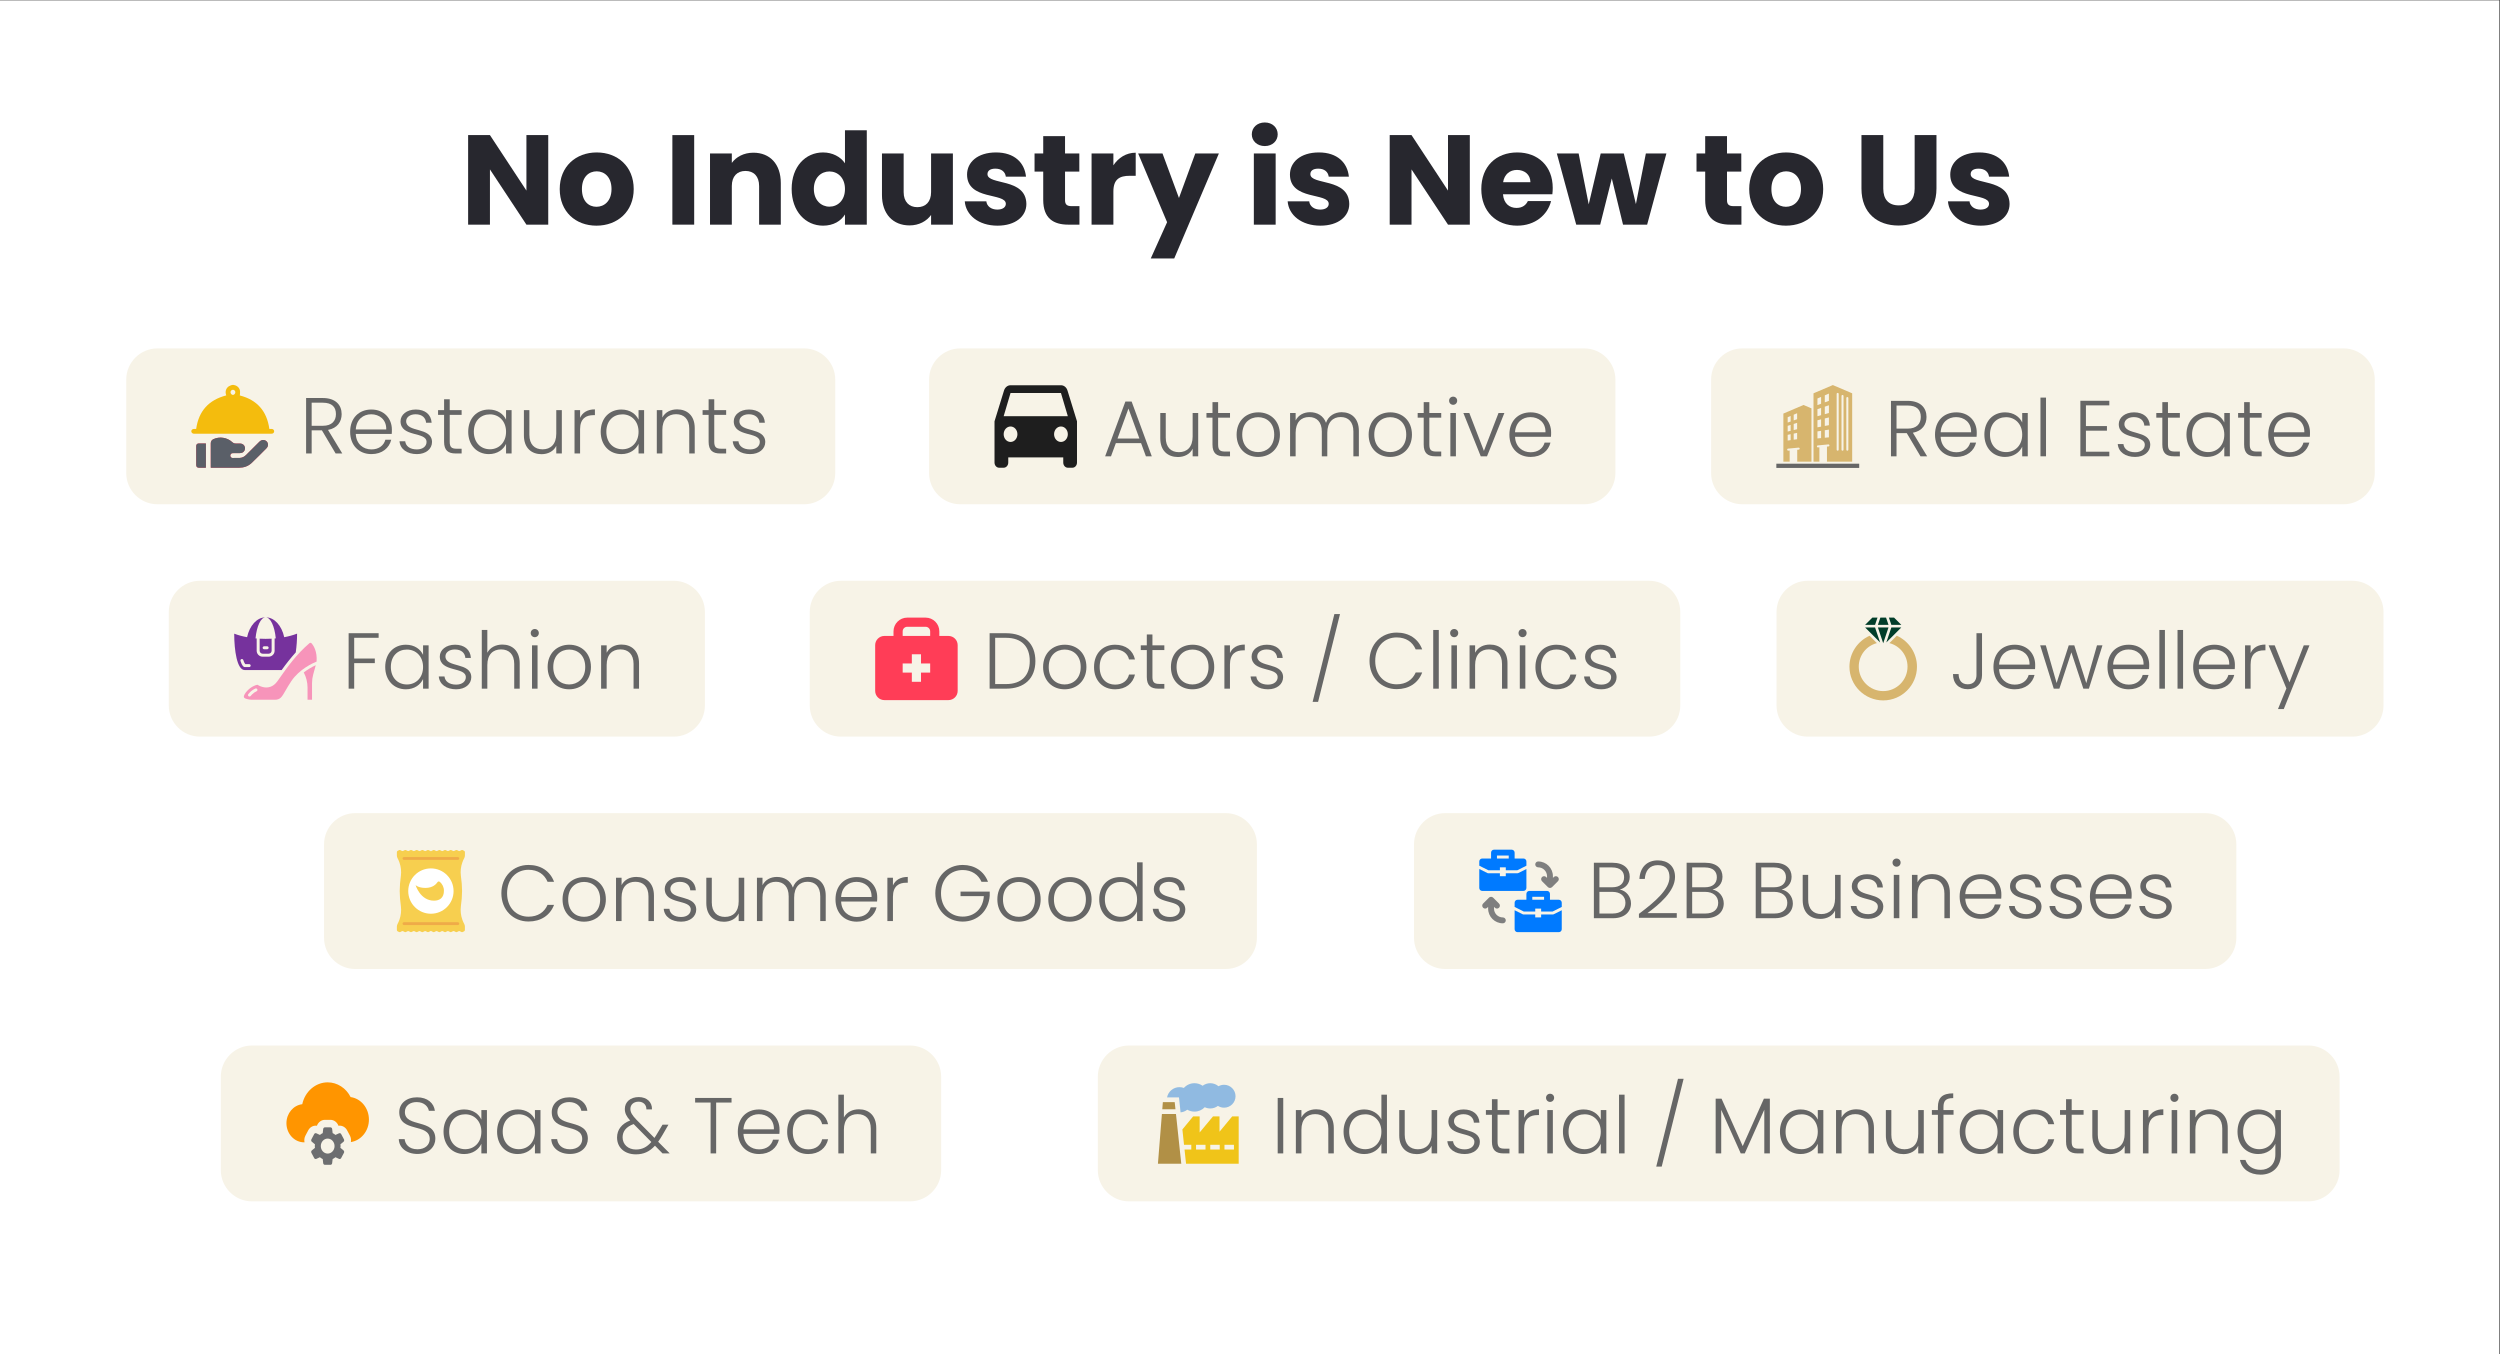 <?xml version="1.0" encoding="UTF-8" standalone="no"?> <svg xmlns:inkscape="http://www.inkscape.org/namespaces/inkscape" xmlns:sodipodi="http://sodipodi.sourceforge.net/DTD/sodipodi-0.dtd" xmlns="http://www.w3.org/2000/svg" xmlns:svg="http://www.w3.org/2000/svg" version="1.1" id="svg2" width="1280" height="693.333" viewBox="0 0 1280 693.333" sodipodi:docname="ind.eps"><rect x="0" y="0" width="1280" height="693.333" fill="#333333" stroke="none"/><defs id="defs6"></defs><g id="g8" inkscape:groupmode="layer" inkscape:label="ink_ext_XXXXXX" transform="matrix(1.333,0,0,-1.333,0,693.333)"><g id="g10" transform="scale(0.1)"><path d="M 9600,0 H 0 V 5200 H 9600 V 0" style="fill:#ffffff;fill-opacity:1;fill-rule:nonzero;stroke:none" id="path12"></path><path d="m 2105.76,4682.4 v -343.95 h -83.79 l -140.12,212.15 v -212.15 h -83.79 v 343.95 h 83.79 l 140.12,-213.13 v 213.13 h 83.79" style="fill:#27272e;fill-opacity:1;fill-rule:nonzero;stroke:none" id="path14"></path><path d="m 2291,4407.04 c 29.88,0 57.81,22.05 57.81,68.1 0,46.56 -27.44,68.11 -56.84,68.11 -30.37,0 -56.83,-21.55 -56.83,-68.11 0,-46.05 25.48,-68.1 55.86,-68.1 z m 0,-72.51 c -80.36,0 -141.11,53.89 -141.11,140.61 0,86.73 62.22,140.63 142.08,140.63 80.36,0 142.09,-53.9 142.09,-140.63 0,-86.72 -62.71,-140.61 -143.06,-140.61" style="fill:#27272e;fill-opacity:1;fill-rule:nonzero;stroke:none" id="path16"></path><path d="m 2582.55,4682.4 h 83.78 v -343.95 h -83.78 v 343.95" style="fill:#27272e;fill-opacity:1;fill-rule:nonzero;stroke:none" id="path18"></path><path d="m 2915.74,4486.9 c 0,37.24 -20.58,57.82 -52.43,57.82 -31.85,0 -52.43,-20.58 -52.43,-57.82 v -148.45 h -83.78 v 273.4 h 83.78 v -36.26 c 16.66,23.03 46.06,39.2 82.81,39.2 63.2,0 105.34,-43.12 105.34,-116.61 v -159.73 h -83.29 v 148.45" style="fill:#27272e;fill-opacity:1;fill-rule:nonzero;stroke:none" id="path20"></path><path d="m 3185.73,4542.76 c -31.36,0 -59.78,-23.52 -59.78,-67.12 0,-43.61 28.42,-68.11 59.78,-68.11 31.85,0 59.77,24.01 59.77,67.61 0,43.61 -27.92,67.62 -59.77,67.62 z m -24.5,73.01 c 36.26,0 67.62,-16.66 84.27,-41.65 v 126.9 h 83.79 v -362.57 h -83.79 v 39.19 c -15.18,-24.98 -44.09,-43.11 -84.27,-43.11 -67.12,0 -120.53,54.87 -120.53,141.11 0,86.23 53.41,140.13 120.53,140.13" style="fill:#27272e;fill-opacity:1;fill-rule:nonzero;stroke:none" id="path22"></path><path d="m 3660.03,4338.45 h -83.78 v 37.23 c -16.66,-23.51 -46.05,-40.17 -82.8,-40.17 -63.21,0 -105.83,43.61 -105.83,116.61 v 159.73 h 83.29 v -148.46 c 0,-37.24 21.07,-57.82 52.42,-57.82 32.34,0 52.92,20.58 52.92,57.82 v 148.46 h 83.78 v -273.4" style="fill:#27272e;fill-opacity:1;fill-rule:nonzero;stroke:none" id="path24"></path><path d="m 3831.54,4334.53 c -73,0 -121.99,40.67 -125.91,93.58 h 82.8 c 1.96,-19.11 19.11,-31.84 42.14,-31.84 21.55,0 32.82,9.79 32.82,22.04 0,44.1 -148.95,12.25 -148.95,112.69 0,46.55 39.69,84.77 111.22,84.77 70.56,0 109.76,-39.2 115.15,-93.1 h -77.42 c -2.45,18.62 -16.66,30.87 -40.18,30.87 -19.59,0 -30.37,-7.84 -30.37,-21.07 0,-43.6 147.97,-12.74 149.44,-114.65 0,-47.53 -42.14,-83.29 -110.74,-83.29" style="fill:#27272e;fill-opacity:1;fill-rule:nonzero;stroke:none" id="path26"></path><path d="m 4006.97,4542.27 h -33.32 v 69.58 h 33.32 v 66.63 h 83.78 v -66.63 h 54.88 v -69.58 h -54.88 v -109.75 c 0,-16.17 6.86,-23.03 25.48,-23.03 h 29.89 v -71.04 h -42.63 c -56.83,0 -96.52,24.01 -96.52,95.05 v 108.77" style="fill:#27272e;fill-opacity:1;fill-rule:nonzero;stroke:none" id="path28"></path><path d="m 4276.46,4338.45 h -83.78 v 273.4 h 83.78 v -45.57 c 19.11,28.91 49,48.51 85.75,48.51 v -88.68 h -23.03 c -39.69,0 -62.72,-13.73 -62.72,-60.76 v -126.9" style="fill:#27272e;fill-opacity:1;fill-rule:nonzero;stroke:none" id="path30"></path><path d="m 4591.04,4611.85 h 90.64 l -171.49,-403.24 h -90.15 l 62.71,139.15 -111.22,264.09 h 93.59 l 63.2,-171 62.72,171" style="fill:#27272e;fill-opacity:1;fill-rule:nonzero;stroke:none" id="path32"></path><path d="m 4815.96,4611.85 h 83.78 v -273.4 h -83.78 z m -7.84,73.49 c 0,25.48 20.08,45.56 49.97,45.56 29.4,0 49.49,-20.08 49.49,-45.56 0,-24.99 -20.09,-45.07 -49.49,-45.07 -29.89,0 -49.97,20.08 -49.97,45.07" style="fill:#27272e;fill-opacity:1;fill-rule:nonzero;stroke:none" id="path34"></path><path d="m 5071.73,4334.53 c -73.01,0 -122,40.67 -125.93,93.58 h 82.81 c 1.96,-19.11 19.1,-31.84 42.13,-31.84 21.56,0 32.83,9.79 32.83,22.04 0,44.1 -148.94,12.25 -148.94,112.69 0,46.55 39.69,84.77 111.22,84.77 70.55,0 109.75,-39.2 115.14,-93.1 h -77.42 c -2.45,18.62 -16.66,30.87 -40.17,30.87 -19.6,0 -30.38,-7.84 -30.38,-21.07 0,-43.6 147.97,-12.74 149.44,-114.65 0,-47.53 -42.14,-83.29 -110.73,-83.29" style="fill:#27272e;fill-opacity:1;fill-rule:nonzero;stroke:none" id="path36"></path><path d="m 5645.5,4682.4 v -343.95 h -83.79 l -140.13,212.15 v -212.15 h -83.78 v 343.95 h 83.78 l 140.13,-213.13 v 213.13 h 83.79" style="fill:#27272e;fill-opacity:1;fill-rule:nonzero;stroke:none" id="path38"></path><path d="m 5773.4,4501.6 h 104.85 c 0,29.89 -23.51,47.04 -51.44,47.04 -27.44,0 -48.51,-16.66 -53.41,-47.04 z m 54.38,-167.07 c -80.35,0 -138.16,53.89 -138.16,140.61 0,86.73 56.84,140.63 138.16,140.63 79.87,0 136.21,-52.92 136.21,-136.22 0,-7.83 -0.48,-16.16 -1.46,-24.49 h -189.62 c 2.94,-35.77 24.99,-52.43 51.93,-52.43 23.52,0 36.75,11.76 43.62,26.46 h 89.17 c -13.24,-53.41 -61.74,-94.56 -129.85,-94.56" style="fill:#27272e;fill-opacity:1;fill-rule:nonzero;stroke:none" id="path40"></path><path d="m 5979.7,4611.85 h 83.78 l 38.71,-195.5 46.05,195.5 h 88.68 l 46.55,-194.52 38.22,194.52 h 78.88 l -73.99,-273.4 h -92.6 l -43.11,177.36 -44.59,-177.36 h -92.11 l -74.47,273.4" style="fill:#27272e;fill-opacity:1;fill-rule:nonzero;stroke:none" id="path42"></path><path d="m 6549.55,4542.27 h -33.31 v 69.58 h 33.31 v 66.63 h 83.79 v -66.63 h 54.87 v -69.58 h -54.87 v -109.75 c 0,-16.17 6.86,-23.03 25.48,-23.03 h 29.88 v -71.04 h -42.63 c -56.83,0 -96.52,24.01 -96.52,95.05 v 108.77" style="fill:#27272e;fill-opacity:1;fill-rule:nonzero;stroke:none" id="path44"></path><path d="m 6859.71,4407.04 c 29.89,0 57.82,22.05 57.82,68.1 0,46.56 -27.44,68.11 -56.84,68.11 -30.38,0 -56.83,-21.55 -56.83,-68.11 0,-46.05 25.48,-68.1 55.85,-68.1 z m 0,-72.51 c -80.35,0 -141.11,53.89 -141.11,140.61 0,86.73 62.23,140.63 142.09,140.63 80.35,0 142.08,-53.9 142.08,-140.63 0,-86.72 -62.71,-140.61 -143.06,-140.61" style="fill:#27272e;fill-opacity:1;fill-rule:nonzero;stroke:none" id="path46"></path><path d="m 7149.79,4682.4 h 83.79 v -205.78 c 0,-40.67 20.09,-64.19 59.78,-64.19 39.68,0 60.75,23.52 60.75,64.19 v 205.78 h 83.78 v -205.29 c 0,-95.06 -66.63,-142.09 -146.01,-142.09 -79.86,0 -142.09,47.03 -142.09,142.09 v 205.29" style="fill:#27272e;fill-opacity:1;fill-rule:nonzero;stroke:none" id="path48"></path><path d="m 7607.93,4334.53 c -73.01,0 -122,40.67 -125.92,93.58 h 82.8 c 1.96,-19.11 19.11,-31.84 42.13,-31.84 21.57,0 32.84,9.79 32.84,22.04 0,44.1 -148.95,12.25 -148.95,112.69 0,46.55 39.69,84.77 111.22,84.77 70.55,0 109.75,-39.2 115.14,-93.1 h -77.41 c -2.46,18.62 -16.66,30.87 -40.18,30.87 -19.6,0 -30.38,-7.84 -30.38,-21.07 0,-43.6 147.97,-12.74 149.44,-114.65 0,-47.53 -42.14,-83.29 -110.73,-83.29" style="fill:#27272e;fill-opacity:1;fill-rule:nonzero;stroke:none" id="path50"></path><path d="M 6334.18,2371.93 H 3229.93 c -65.83,0 -119.7,53.87 -119.7,119.71 v 359.23 c 0,65.84 53.87,119.71 119.7,119.71 h 3104.25 c 65.83,0 119.7,-53.87 119.7,-119.71 v -359.23 c 0,-65.84 -53.87,-119.71 -119.7,-119.71" style="fill:#f7f3e7;fill-opacity:1;fill-rule:nonzero;stroke:none" id="path52"></path><path d="m 3864.17,2573.83 c 60.33,0 91.11,33.51 91.11,88.37 0,55.14 -30.78,89.27 -91.11,89.27 h -41.75 v -177.64 z m 112.74,88.37 c 0,-66.13 -41.74,-106.05 -112.74,-106.05 h -63.08 v 213 h 63.08 c 71,0 112.74,-40.22 112.74,-106.95" style="fill:#666666;fill-opacity:1;fill-rule:nonzero;stroke:none" id="path54"></path><path d="m 4089.08,2572.3 c 31.38,0 61.86,21.33 61.86,67.04 0,45.71 -29.87,67.04 -61.56,67.04 -31.68,0 -61.25,-21.33 -61.25,-67.04 0,-45.71 29.26,-67.04 60.95,-67.04 z m 0,-18.59 c -46.93,0 -82.58,32.91 -82.58,85.63 0,53.02 36.57,85.63 83.19,85.63 46.93,0 83.19,-32.61 83.19,-85.63 0,-52.72 -36.87,-85.63 -83.8,-85.63" style="fill:#666666;fill-opacity:1;fill-rule:nonzero;stroke:none" id="path56"></path><path d="m 4282.91,2724.97 c 41.74,0 68.86,-22.25 76.48,-56.68 h -22.85 c -5.49,23.77 -25.6,38.39 -53.63,38.39 -32.61,0 -59.12,-22.24 -59.12,-67.34 0,-45.1 26.51,-67.65 59.12,-67.65 28.03,0 47.84,14.33 53.63,38.7 h 22.85 c -7.62,-33.21 -34.74,-56.68 -76.48,-56.68 -46.93,0 -80.75,32.91 -80.75,85.63 0,52.72 33.82,85.63 80.75,85.63" style="fill:#666666;fill-opacity:1;fill-rule:nonzero;stroke:none" id="path58"></path><path d="m 4404.82,2704.55 h -23.16 v 17.98 h 23.16 v 41.75 h 21.63 v -41.75 h 45.71 v -17.98 h -45.71 v -103.3 c 0,-20.42 7.01,-26.82 26.21,-26.82 h 19.5 v -18.28 h -22.85 c -28.95,0 -44.49,11.89 -44.49,45.1 v 103.3" style="fill:#666666;fill-opacity:1;fill-rule:nonzero;stroke:none" id="path60"></path><path d="m 4580.04,2572.3 c 31.39,0 61.85,21.33 61.85,67.04 0,45.71 -29.86,67.04 -61.55,67.04 -31.69,0 -61.25,-21.33 -61.25,-67.04 0,-45.71 29.26,-67.04 60.95,-67.04 z m 0,-18.59 c -46.92,0 -82.58,32.91 -82.58,85.63 0,53.02 36.56,85.63 83.18,85.63 46.93,0 83.2,-32.61 83.2,-85.63 0,-52.72 -36.88,-85.63 -83.8,-85.63" style="fill:#666666;fill-opacity:1;fill-rule:nonzero;stroke:none" id="path62"></path><path d="m 4724.19,2556.15 h -21.33 v 166.38 h 21.33 v -29.56 c 9.15,20.42 28.34,32.61 56.98,32.61 v -22.25 h -5.78 c -27.73,0 -51.2,-12.49 -51.2,-54.24 v -92.94" style="fill:#666666;fill-opacity:1;fill-rule:nonzero;stroke:none" id="path64"></path><path d="m 4870.47,2553.71 c -37.78,0 -64.29,18.9 -67.03,49.37 h 21.93 c 1.84,-18.29 17.68,-31.39 44.8,-31.39 23.77,0 37.17,12.8 37.17,28.64 0,41.14 -99.95,17.07 -99.95,79.53 0,24.69 23.47,45.11 58.51,45.11 35.65,0 59.12,-18.9 60.95,-50.89 h -21.33 c -1.22,18.59 -14.93,32.6 -40.23,32.6 -22.24,0 -36.26,-11.89 -36.26,-26.5 0,-45.1 98.42,-21.03 99.34,-79.85 0,-26.8 -23.47,-46.62 -57.9,-46.62" style="fill:#666666;fill-opacity:1;fill-rule:nonzero;stroke:none" id="path66"></path><path d="m 5125.24,2842.59 h 21.64 l -84.11,-337.02 h -21.02 l 83.49,337.02" style="fill:#666666;fill-opacity:1;fill-rule:nonzero;stroke:none" id="path68"></path><path d="m 5364.46,2771.59 c 47.54,0 82.88,-23.77 98.13,-64.6 h -24.99 c -11.89,28.33 -36.88,46.01 -73.14,46.01 -46.62,0 -82.27,-34.44 -82.27,-90.2 0,-55.46 35.65,-89.89 82.27,-89.89 36.26,0 61.25,17.68 73.14,45.4 h 24.99 c -15.25,-40.21 -50.59,-63.98 -98.13,-63.98 -59.11,0 -104.21,44.48 -104.21,108.47 0,64 45.1,108.79 104.21,108.79" style="fill:#666666;fill-opacity:1;fill-rule:nonzero;stroke:none" id="path70"></path><path d="m 5504.97,2781.64 h 21.33 v -225.49 h -21.33 v 225.49" style="fill:#666666;fill-opacity:1;fill-rule:nonzero;stroke:none" id="path72"></path><path d="m 5574.76,2722.53 h 21.32 v -166.38 h -21.32 z m -4.88,47.23 c 0,9.14 7.01,15.54 15.54,15.54 8.54,0 15.55,-6.4 15.55,-15.54 0,-9.14 -7.01,-15.84 -15.55,-15.84 -8.53,0 -15.54,6.7 -15.54,15.84" style="fill:#666666;fill-opacity:1;fill-rule:nonzero;stroke:none" id="path74"></path><path d="m 5769.17,2651.22 c 0,36.88 -20.11,55.77 -50.58,55.77 -31.08,0 -52.72,-19.5 -52.72,-60.03 v -90.81 h -21.33 v 166.38 h 21.33 v -28.34 c 10.67,20.72 32,31.39 56.68,31.39 37.78,0 67.65,-23.16 67.65,-71.92 v -97.51 h -21.03 v 95.07" style="fill:#666666;fill-opacity:1;fill-rule:nonzero;stroke:none" id="path76"></path><path d="m 5837.45,2722.53 h 21.33 v -166.38 h -21.33 z m -4.87,47.23 c 0,9.14 7.01,15.54 15.54,15.54 8.53,0 15.54,-6.4 15.54,-15.54 0,-9.14 -7.01,-15.84 -15.54,-15.84 -8.53,0 -15.54,6.7 -15.54,15.84" style="fill:#666666;fill-opacity:1;fill-rule:nonzero;stroke:none" id="path78"></path><path d="m 5978.24,2724.97 c 41.74,0 68.86,-22.25 76.49,-56.68 h -22.86 c -5.48,23.77 -25.6,38.39 -53.63,38.39 -32.61,0 -59.12,-22.24 -59.12,-67.34 0,-45.1 26.51,-67.65 59.12,-67.65 28.03,0 47.83,14.33 53.63,38.7 h 22.86 c -7.63,-33.21 -34.75,-56.68 -76.49,-56.68 -46.93,0 -80.75,32.91 -80.75,85.63 0,52.72 33.82,85.63 80.75,85.63" style="fill:#666666;fill-opacity:1;fill-rule:nonzero;stroke:none" id="path80"></path><path d="m 6151.34,2553.71 c -37.79,0 -64.29,18.9 -67.03,49.37 h 21.93 c 1.84,-18.29 17.68,-31.39 44.8,-31.39 23.76,0 37.17,12.8 37.17,28.64 0,41.14 -99.95,17.07 -99.95,79.53 0,24.69 23.47,45.11 58.51,45.11 35.65,0 59.12,-18.9 60.94,-50.89 h -21.32 c -1.22,18.59 -14.93,32.6 -40.23,32.6 -22.24,0 -36.26,-11.89 -36.26,-26.5 0,-45.1 98.42,-21.03 99.34,-79.85 0,-26.8 -23.47,-46.62 -57.9,-46.62" style="fill:#666666;fill-opacity:1;fill-rule:nonzero;stroke:none" id="path82"></path><path d="m 3572.76,2617.84 h -35.21 v -35.2 h -35.21 v 35.2 h -35.2 v 35.21 h 35.2 v 35.2 h 35.21 v -35.2 h 35.21 z m -105.62,158.43 c 0,9.73 7.88,17.61 17.6,17.61 h 70.42 c 9.72,0 17.6,-7.88 17.6,-17.61 v -17.6 h -105.62 z m 176.03,-17.6 h -35.21 v 17.6 c 0,29.17 -23.64,52.81 -52.8,52.81 h -70.42 c -29.16,0 -52.81,-23.64 -52.81,-52.81 v -17.6 h -35.21 c -19.42,-0.06 -35.14,-15.79 -35.2,-35.21 v -176.03 c 0.06,-19.42 15.78,-35.14 35.2,-35.2 h 246.45 c 19.42,0.06 35.15,15.78 35.21,35.2 v 176.03 c -0.06,19.42 -15.79,35.15 -35.21,35.21" style="fill:#ff3d57;fill-opacity:1;fill-rule:nonzero;stroke:none" id="path84"></path><path d="M 2587.85,2371.93 H 767.961 c -65.844,0 -119.703,53.87 -119.703,119.71 v 359.23 c 0,65.84 53.859,119.71 119.703,119.71 H 2587.85 c 65.84,0 119.7,-53.87 119.7,-119.71 v -359.23 c 0,-65.84 -53.86,-119.71 -119.7,-119.71" style="fill:#f7f3e7;fill-opacity:1;fill-rule:nonzero;stroke:none" id="path86"></path><path d="m 1339.11,2769.15 h 115.19 v -17.68 h -93.86 v -79.53 h 79.23 v -17.67 h -79.23 v -98.12 h -21.33 v 213" style="fill:#666666;fill-opacity:1;fill-rule:nonzero;stroke:none" id="path88"></path><path d="m 1563.1,2706.38 c -35.04,0 -61.86,-24.38 -61.86,-66.73 0,-42.05 26.82,-67.35 61.86,-67.35 34.13,0 61.86,25.6 61.86,67.04 0,41.44 -27.73,67.04 -61.86,67.04 z m -3.96,18.59 c 33.52,0 56.37,-17.98 65.82,-39 v 36.56 h 21.33 v -166.38 h -21.33 v 36.88 c -9.75,-21.34 -32.91,-39.32 -66.13,-39.32 -45.4,0 -79.22,33.83 -79.22,85.94 0,52.1 33.82,85.32 79.53,85.32" style="fill:#666666;fill-opacity:1;fill-rule:nonzero;stroke:none" id="path90"></path><path d="m 1752.35,2553.71 c -37.78,0 -64.29,18.9 -67.04,49.37 h 21.95 c 1.82,-18.29 17.67,-31.39 44.79,-31.39 23.77,0 37.17,12.8 37.17,28.64 0,41.14 -99.94,17.07 -99.94,79.53 0,24.69 23.46,45.11 58.5,45.11 35.65,0 59.12,-18.9 60.95,-50.89 h -21.33 c -1.22,18.59 -14.93,32.6 -40.23,32.6 -22.24,0 -36.26,-11.89 -36.26,-26.5 0,-45.1 98.43,-21.03 99.34,-79.85 0,-26.8 -23.46,-46.62 -57.9,-46.62" style="fill:#666666;fill-opacity:1;fill-rule:nonzero;stroke:none" id="path92"></path><path d="m 1850.49,2781.64 h 21.33 v -87.45 c 10.67,20.42 32.6,31.39 57.9,31.39 36.87,0 66.43,-23.16 66.43,-71.92 v -97.51 h -21.03 v 95.07 c 0,36.88 -20.11,55.77 -50.58,55.77 -31.08,0 -52.72,-19.5 -52.72,-60.03 v -90.81 h -21.33 v 225.49" style="fill:#666666;fill-opacity:1;fill-rule:nonzero;stroke:none" id="path94"></path><path d="m 2043.4,2722.53 h 21.33 v -166.38 h -21.33 z m -4.87,47.23 c 0,9.14 7,15.54 15.54,15.54 8.53,0 15.53,-6.4 15.53,-15.54 0,-9.14 -7,-15.84 -15.53,-15.84 -8.54,0 -15.54,6.7 -15.54,15.84" style="fill:#666666;fill-opacity:1;fill-rule:nonzero;stroke:none" id="path96"></path><path d="m 2186.02,2572.3 c 31.38,0 61.85,21.33 61.85,67.04 0,45.71 -29.86,67.04 -61.55,67.04 -31.69,0 -61.25,-21.33 -61.25,-67.04 0,-45.71 29.25,-67.04 60.95,-67.04 z m 0,-18.59 c -46.93,0 -82.58,32.91 -82.58,85.63 0,53.02 36.56,85.63 83.18,85.63 46.93,0 83.19,-32.61 83.19,-85.63 0,-52.72 -36.87,-85.63 -83.79,-85.63" style="fill:#666666;fill-opacity:1;fill-rule:nonzero;stroke:none" id="path98"></path><path d="m 2433.47,2651.22 c 0,36.88 -20.11,55.77 -50.58,55.77 -31.08,0 -52.72,-19.5 -52.72,-60.03 v -90.81 h -21.33 v 166.38 h 21.33 v -28.34 c 10.66,20.72 32,31.39 56.68,31.39 37.78,0 67.65,-23.16 67.65,-71.92 v -97.51 h -21.03 v 95.07" style="fill:#666666;fill-opacity:1;fill-rule:nonzero;stroke:none" id="path100"></path><path d="m 1014.59,2718.96 h 11.49 c 3.18,0 5.75,-2.54 5.75,-5.7 0,-3.15 -2.57,-5.7 -5.75,-5.7 h -11.49 c -3.17,0 -5.74,2.55 -5.74,5.7 0,3.16 2.57,5.7 5.74,5.7 z m -17.235,-17.11 c 0,-6.3 5.145,-11.41 11.495,-11.41 h 22.98 c 6.35,0 11.5,5.11 11.5,11.41 v 46.28 c -7.33,-0.4 -14.99,-0.63 -22.99,-0.63 -8,0 -15.66,0.23 -22.985,0.63 v -46.28" style="fill:#76329d;fill-opacity:1;fill-rule:nonzero;stroke:none" id="path102"></path><path d="m 1181.25,2560.16 v -46.63 h 17.25 v 63.8 c 0.01,11.18 1.5,22.31 4.45,33.1 l 9.86,35.88 c -16.35,-7.57 -31.8,-16.89 -46.11,-27.79 9.54,-18 14.53,-38.03 14.55,-58.36 v 0" style="fill:#f794ba;fill-opacity:1;fill-rule:nonzero;stroke:none" id="path104"></path><path d="m 923.715,2662.39 c -0.735,1.97 -0.332,4.17 1.058,5.75 1.387,1.58 3.54,2.27 5.594,1.81 2.059,-0.46 3.696,-2.01 4.266,-4.02 1.465,-5.56 3.926,-10.8 7.265,-15.49 h 15.211 c 3.172,0 5.746,-2.55 5.746,-5.7 0,-3.16 -2.574,-5.71 -5.746,-5.71 h -17.066 c -0.781,0 -1.547,0.16 -2.266,0.45 -1.875,0.81 -7.632,3.26 -14.062,22.91 z m 158.165,-34.72 c 16.72,23.64 34.79,46.3 54.11,67.91 3.4,23.83 5.1,47.88 5.09,71.96 -16,-6.09 -32.54,-10.66 -49.42,-13.64 -9.42,44.2 -37.75,76.35 -71.32,76.35 18.69,0 34.38,-34.34 38.9,-80.88 -1.47,-0.14 -2.91,-0.29 -4.42,-0.41 v -47.11 c 0,-12.61 -10.29,-22.83 -22.99,-22.83 h -22.98 c -12.702,0 -22.991,10.22 -22.991,22.83 v 47.11 c -1.507,0.12 -2.949,0.27 -4.421,0.41 4.519,46.54 20.212,80.88 38.902,80.88 -33.57,0 -61.906,-32.16 -71.297,-76.37 -16.879,2.99 -33.441,7.52 -49.477,13.53 0.141,-64.42 10.754,-139.74 40.317,-139.74 h 141.997" style="fill:#76329d;fill-opacity:1;fill-rule:nonzero;stroke:none" id="path106"></path><path d="m 985.664,2546.31 c -6.519,-2.93 -12.434,-7.02 -17.445,-12.09 -1.953,-1.92 -3.781,-3.95 -5.477,-6.1 -1.258,-1.61 -3.289,-2.43 -5.324,-2.14 -2.035,0.27 -3.766,1.61 -4.543,3.5 -0.77,1.89 -0.473,4.05 0.785,5.66 2,2.53 4.156,4.92 6.457,7.18 6.02,6.05 13.11,10.94 20.922,14.44 2.871,1.1 6.109,-0.24 7.34,-3.04 1.23,-2.8 0.023,-6.06 -2.738,-7.41 z m 210.956,184.07 c -2.04,2.32 -5.58,2.57 -7.94,0.58 -50.29,-42.85 -85.78,-93.23 -111.69,-130 -4.12,-5.85 -8.05,-11.42 -11.75,-16.56 -16.54,-23 -36.78,-25.21 -50.83,-23 -9.06,1.51 -17.722,4.83 -25.449,9.76 -4.383,-0.61 -8.617,-1.96 -12.543,-3.99 -9.109,-4.05 -17.379,-9.75 -24.402,-16.79 -10.395,-10.27 -16.379,-20.59 -15.262,-26.33 0.18,-0.92 0.719,-3.68 6.23,-5.98 10.067,-3.51 20.723,-5.05 31.379,-4.54 h 80.457 c 21.64,0 27.16,9.59 41.88,35.24 5.65,9.84 12.69,22.09 22.3,36.41 30.85,45.94 83.01,69.37 97.04,75.02 2.66,38.74 -10.92,60.53 -19.42,70.18" style="fill:#f794ba;fill-opacity:1;fill-rule:nonzero;stroke:none" id="path108"></path><path d="M 9035.29,2371.93 H 6943.3 c -65.84,0 -119.71,53.87 -119.71,119.71 v 359.23 c 0,65.84 53.87,119.71 119.71,119.71 h 2091.99 c 65.84,0 119.71,-53.87 119.71,-119.71 v -359.23 c 0,-65.84 -53.87,-119.71 -119.71,-119.71" style="fill:#f7f3e7;fill-opacity:1;fill-rule:nonzero;stroke:none" id="path110"></path><path d="m 7591.54,2769.15 h 21.33 v -161.19 c 0,-32.31 -21.33,-53.94 -54.85,-53.94 -34.44,0 -56.67,22.24 -56.67,58.2 h 21.63 c 0.3,-21.33 9.74,-39.31 35.04,-39.31 24.69,0 33.52,17.37 33.52,35.05 v 161.19" style="fill:#666666;fill-opacity:1;fill-rule:nonzero;stroke:none" id="path112"></path><path d="m 7678.4,2648.49 h 117.01 c 0.92,38.69 -27.12,58.19 -57.89,58.19 -30.18,0 -56.68,-19.5 -59.12,-58.19 z m 60.03,-94.78 c -47.23,0 -81.66,32.91 -81.66,85.63 0,53.02 33.82,85.63 81.66,85.63 48.76,0 78.62,-34.75 78.62,-77.1 0,-6.7 0,-10.97 -0.61,-16.76 H 7678.4 c 1.82,-39 28.94,-59.42 60.03,-59.42 28.34,0 47.54,14.93 53.63,37.18 h 22.55 c -7.62,-31.39 -34.43,-55.16 -76.18,-55.16" style="fill:#666666;fill-opacity:1;fill-rule:nonzero;stroke:none" id="path114"></path><path d="m 7836.27,2722.53 h 21.63 l 41.45,-144.75 46.62,144.75 h 21.32 l 46.02,-145.05 41.13,145.05 h 21.03 l -52.1,-166.38 h -21.33 l -46.01,139.56 -46.02,-139.56 h -21.63 l -52.11,166.38" style="fill:#666666;fill-opacity:1;fill-rule:nonzero;stroke:none" id="path116"></path><path d="m 8116.34,2648.49 h 117.01 c 0.92,38.69 -27.12,58.19 -57.89,58.19 -30.18,0 -56.68,-19.5 -59.12,-58.19 z m 60.03,-94.78 c -47.23,0 -81.66,32.91 -81.66,85.63 0,53.02 33.82,85.63 81.66,85.63 48.76,0 78.62,-34.75 78.62,-77.1 0,-6.7 0,-10.97 -0.61,-16.76 h -138.04 c 1.82,-39 28.94,-59.42 60.03,-59.42 28.34,0 47.54,14.93 53.63,37.18 h 22.55 c -7.62,-31.39 -34.43,-55.16 -76.18,-55.16" style="fill:#666666;fill-opacity:1;fill-rule:nonzero;stroke:none" id="path118"></path><path d="m 8294.01,2781.64 h 21.33 v -225.49 h -21.33 v 225.49" style="fill:#666666;fill-opacity:1;fill-rule:nonzero;stroke:none" id="path120"></path><path d="m 8363.8,2781.64 h 21.33 v -225.49 h -21.33 v 225.49" style="fill:#666666;fill-opacity:1;fill-rule:nonzero;stroke:none" id="path122"></path><path d="m 8445.47,2648.49 h 117.01 c 0.92,38.69 -27.12,58.19 -57.89,58.19 -30.18,0 -56.68,-19.5 -59.12,-58.19 z m 60.03,-94.78 c -47.23,0 -81.66,32.91 -81.66,85.63 0,53.02 33.82,85.63 81.66,85.63 48.76,0 78.62,-34.75 78.62,-77.1 0,-6.7 0,-10.97 -0.61,-16.76 h -138.04 c 1.82,-39 28.94,-59.42 60.03,-59.42 28.34,0 47.54,14.93 53.63,37.18 h 22.55 c -7.62,-31.39 -34.43,-55.16 -76.18,-55.16" style="fill:#666666;fill-opacity:1;fill-rule:nonzero;stroke:none" id="path124"></path><path d="m 8644.47,2556.15 h -21.33 v 166.38 h 21.33 v -29.56 c 9.15,20.42 28.34,32.61 56.99,32.61 v -22.25 h -5.79 c -27.73,0 -51.2,-12.49 -51.2,-54.24 v -92.94" style="fill:#666666;fill-opacity:1;fill-rule:nonzero;stroke:none" id="path126"></path><path d="m 8848.65,2722.53 h 21.95 l -98.73,-244.69 h -22.25 l 32.3,79.23 -68.26,165.46 h 23.47 l 56.67,-142 54.85,142" style="fill:#666666;fill-opacity:1;fill-rule:nonzero;stroke:none" id="path128"></path><path d="m 7302.88,2801.25 -27.83,27.83 h -19.87 l 9.44,-27.83 h 38.26" style="fill:#013d29;fill-opacity:1;fill-rule:nonzero;stroke:none" id="path130"></path><path d="m 7253.68,2791.32 h -40.74 l 20.37,-60.63 z" style="fill:#013d29;fill-opacity:1;fill-rule:nonzero;stroke:none" id="path132"></path><path d="m 7302.88,2791.32 h -38.26 l -19.39,-57.65 z" style="fill:#013d29;fill-opacity:1;fill-rule:nonzero;stroke:none" id="path134"></path><path d="m 7244.24,2829.08 h -21.86 l -9.44,-27.83 h 40.74 l -9.44,27.83" style="fill:#013d29;fill-opacity:1;fill-rule:nonzero;stroke:none" id="path136"></path><path d="m 7202,2791.32 h -38.25 l 57.64,-57.65 z" style="fill:#013d29;fill-opacity:1;fill-rule:nonzero;stroke:none" id="path138"></path><path d="m 7211.45,2829.08 h -19.88 l -27.82,-27.83 H 7202 l 9.45,27.83" style="fill:#013d29;fill-opacity:1;fill-rule:nonzero;stroke:none" id="path140"></path><path d="m 7285.49,2759.51 -28.33,-28.32 c 41.25,-10.93 69.57,-47.7 69.57,-90.44 0,-51.67 -41.74,-93.9 -93.42,-93.9 -51.68,0 -93.92,42.23 -93.92,93.9 0,42.74 28.33,79.51 69.57,90.44 l -27.83,28.32 c -46.71,-20.87 -77.51,-67.58 -77.51,-118.76 0,-71.55 58.14,-129.69 129.69,-129.69 71.55,0 129.69,58.14 129.69,129.69 0,51.18 -30.8,97.89 -77.51,118.76 v 0" style="fill:#d7b56e;fill-opacity:1;fill-rule:nonzero;stroke:none" id="path142"></path><path d="M 3088.43,3264.45 H 604.594 c -65.84,0 -119.699,53.87 -119.699,119.71 v 359.23 c 0,65.83 53.859,119.7 119.699,119.7 H 3088.43 c 65.84,0 119.7,-53.87 119.7,-119.7 v -359.23 c 0,-65.84 -53.86,-119.71 -119.7,-119.71" style="fill:#f7f3e7;fill-opacity:1;fill-rule:nonzero;stroke:none" id="path144"></path><path d="m 903.949,3694.78 c 0.028,5.09 -4.125,9.31 -9.203,9.37 -5.078,0.04 -9.312,-4.1 -9.387,-9.19 -0.078,-5.4 4.52,-10.57 9.36,-10.51 4.75,0.05 9.203,5.04 9.23,10.33 z m -12.402,28.03 c 2.07,0 4.141,0 6.211,0 0.48,-0.17 0.949,-0.41 1.441,-0.5 12.071,-1.99 21.707,-11.55 22.832,-23.64 0.504,-5.41 -0.539,-10.97 -0.871,-16.33 66.137,-17.02 103.97,-59.88 113.4,-128.55 1.28,0 2.93,0.01 4.56,0 1.66,0 3.32,0.07 4.97,-0.05 4.72,-0.34 8.12,-3.34 8.84,-7.72 0.67,-4.07 -1.82,-8.57 -5.82,-9.91 -1.81,-0.61 -3.85,-0.75 -5.8,-0.75 -98.142,-0.04 -196.287,-0.01 -294.431,-0.09 -5.734,-0.01 -9.785,1.91 -11.883,7.37 0,1.45 0,2.9 0,4.35 3.797,9.07 12.059,6.29 18.516,6.87 9.672,69.14 48.601,111.36 115.57,128.77 -0.203,0.59 -0.523,1.46 -0.801,2.33 -3.965,12.42 -0.445,24.75 10.059,32.25 3.801,2.71 8.769,3.78 13.207,5.6" style="fill:#f4bc0d;fill-opacity:1;fill-rule:nonzero;stroke:none" id="path146"></path><path d="m 790.781,3498.05 c -9.234,0 -18.129,0.06 -27.031,-0.02 -6.531,-0.05 -10.082,-3.69 -10.09,-10.31 -0.027,-24.12 -0.023,-48.24 -0.004,-72.35 0.012,-6.9 3.653,-10.56 10.524,-10.59 8.078,-0.04 16.152,-0.02 24.222,0 0.786,0 1.575,0.14 2.379,0.22 0,31.04 0,61.86 0,93.05 z m 18.77,-93.14 c 0.91,-0.07 1.41,-0.13 1.914,-0.13 35.609,0 71.223,-0.12 106.828,0.05 18.137,0.09 34.754,5.59 47.973,18.07 19.636,18.54 38.454,37.95 57.604,57.01 0.51,0.51 0.94,1.1 1.4,1.66 7.2,8.84 4.65,21.97 -5.32,27.5 -7.88,4.36 -16.37,2.91 -23.442,-4.12 -17.035,-16.93 -34.082,-33.85 -51.039,-50.85 -6.934,-6.95 -15.082,-11.33 -24.934,-11.73 -8.988,-0.35 -18.008,-0.22 -27.004,-0.1 -3.672,0.05 -6.551,1.89 -8.097,5.35 -2.762,6.17 1.312,12.93 8.129,13.09 9,0.21 18.015,-0.09 27.011,0.17 3.344,0.1 6.91,0.59 9.922,1.92 7.996,3.53 12.07,12.18 10.266,20.51 -1.824,8.45 -8.938,14.23 -18.157,14.53 -5.269,0.17 -10.574,0.32 -15.828,-0.03 -6.109,-0.42 -10.722,1.61 -15.273,5.79 -19.145,17.58 -48.469,21.83 -71.531,11.06 -7.223,-3.37 -10.504,-8.67 -10.469,-16.63 0.125,-29.81 0.047,-59.62 0.047,-89.44 0,-1.12 0,-2.25 0,-3.68" style="fill:#ff3d57;fill-opacity:1;fill-rule:nonzero;stroke:none" id="path148"></path><path d="m 809.551,3404.91 c 0,1.43 0,2.56 0,3.68 0,29.82 0.078,59.63 -0.047,89.44 -0.035,7.96 3.246,13.26 10.469,16.63 23.062,10.77 52.386,6.52 71.531,-11.06 4.551,-4.18 9.164,-6.21 15.273,-5.79 5.254,0.35 10.559,0.2 15.828,0.03 9.219,-0.3 16.333,-6.08 18.157,-14.53 1.804,-8.33 -2.27,-16.98 -10.266,-20.51 -3.012,-1.33 -6.578,-1.82 -9.922,-1.92 -8.996,-0.26 -18.011,0.04 -27.011,-0.17 -6.817,-0.16 -10.891,-6.92 -8.129,-13.09 1.546,-3.46 4.425,-5.3 8.097,-5.35 8.996,-0.12 18.016,-0.25 27.004,0.1 9.852,0.4 18,4.78 24.934,11.73 16.957,17 34.004,33.92 51.039,50.85 7.072,7.03 15.562,8.48 23.442,4.12 9.97,-5.53 12.52,-18.66 5.32,-27.5 -0.46,-0.56 -0.89,-1.15 -1.4,-1.66 -19.15,-19.06 -37.968,-38.47 -57.604,-57.01 -13.219,-12.48 -29.836,-17.98 -47.973,-18.07 -35.605,-0.17 -71.219,-0.05 -106.828,-0.05 -0.504,0 -1.004,0.06 -1.914,0.13" style="fill:#5a5f68;fill-opacity:1;fill-rule:nonzero;stroke:none" id="path150"></path><path d="m 790.781,3498.05 c 0,-31.19 0,-62.01 0,-93.05 -0.804,-0.08 -1.593,-0.22 -2.379,-0.22 -8.07,-0.02 -16.144,-0.04 -24.222,0 -6.871,0.03 -10.512,3.69 -10.524,10.59 -0.019,24.11 -0.023,48.23 0.004,72.35 0.008,6.62 3.559,10.26 10.09,10.31 8.902,0.08 17.797,0.02 27.031,0.02" style="fill:#5a5f68;fill-opacity:1;fill-rule:nonzero;stroke:none" id="path152"></path><path d="m 1239.75,3654.56 h -42.67 v -88.67 h 42.97 c 34.74,0 50.28,18.89 50.28,44.79 0,26.82 -14.63,43.88 -50.58,43.88 z m 0,17.98 c 49.36,0 72.52,-26.82 72.52,-61.86 0,-29.25 -16.45,-53.93 -52.41,-60.64 l 54.85,-90.5 h -25.6 l -52.72,88.98 h -39.31 v -88.98 h -21.33 v 213 h 64" style="fill:#666666;fill-opacity:1;fill-rule:nonzero;stroke:none" id="path154"></path><path d="m 1366.53,3551.87 h 117.01 c 0.92,38.7 -27.12,58.2 -57.9,58.2 -30.16,0 -56.67,-19.5 -59.11,-58.2 z m 60.03,-94.77 c -47.23,0 -81.67,32.91 -81.67,85.63 0,53.02 33.83,85.62 81.67,85.62 48.75,0 78.62,-34.73 78.62,-77.09 0,-6.7 0,-10.97 -0.61,-16.76 h -138.04 c 1.83,-39 28.95,-59.42 60.03,-59.42 28.34,0 47.54,14.93 53.63,37.18 h 22.55 c -7.62,-31.39 -34.43,-55.16 -76.18,-55.16" style="fill:#666666;fill-opacity:1;fill-rule:nonzero;stroke:none" id="path156"></path><path d="m 1601.49,3457.1 c -37.78,0 -64.29,18.9 -67.04,49.37 h 21.95 c 1.82,-18.29 17.67,-31.39 44.79,-31.39 23.77,0 37.17,12.8 37.17,28.65 0,41.13 -99.94,17.06 -99.94,79.53 0,24.68 23.46,45.09 58.5,45.09 35.65,0 59.12,-18.89 60.95,-50.88 h -21.33 c -1.22,18.58 -14.93,32.6 -40.23,32.6 -22.24,0 -36.26,-11.88 -36.26,-26.51 0,-45.1 98.43,-21.03 99.34,-79.83 0,-26.82 -23.46,-46.63 -57.9,-46.63" style="fill:#666666;fill-opacity:1;fill-rule:nonzero;stroke:none" id="path158"></path><path d="m 1705.73,3607.94 h -23.16 v 17.98 h 23.16 v 41.74 h 21.63 v -41.74 h 45.71 v -17.98 h -45.71 v -103.3 c 0,-20.42 7.01,-26.82 26.2,-26.82 h 19.51 v -18.28 h -22.86 c -28.95,0 -44.48,11.89 -44.48,45.1 v 103.3" style="fill:#666666;fill-opacity:1;fill-rule:nonzero;stroke:none" id="path160"></path><path d="m 1881.87,3609.77 c -35.05,0 -61.87,-24.38 -61.87,-66.74 0,-42.05 26.82,-67.34 61.87,-67.34 34.12,0 61.85,25.6 61.85,67.04 0,41.44 -27.73,67.04 -61.85,67.04 z m -3.96,18.58 c 33.51,0 56.37,-17.97 65.81,-39 v 36.57 h 21.33 v -166.38 h -21.33 v 36.87 c -9.75,-21.33 -32.91,-39.31 -66.12,-39.31 -45.4,0 -79.23,33.83 -79.23,85.93 0,52.11 33.83,85.32 79.54,85.32" style="fill:#666666;fill-opacity:1;fill-rule:nonzero;stroke:none" id="path162"></path><path d="m 2157.96,3459.54 h -21.33 v 29.25 c -10.05,-21.02 -31.99,-31.99 -56.67,-31.99 -37.79,0 -67.66,23.16 -67.66,71.91 v 97.21 h 21.03 v -94.77 c 0,-36.87 20.11,-55.76 50.59,-55.76 31.08,0 52.71,19.5 52.71,60.03 v 90.5 h 21.33 v -166.38" style="fill:#666666;fill-opacity:1;fill-rule:nonzero;stroke:none" id="path164"></path><path d="m 2228.07,3459.54 h -21.33 v 166.38 h 21.33 v -29.56 c 9.14,20.42 28.34,32.6 56.98,32.6 v -22.24 h -5.79 c -27.73,0 -51.19,-12.49 -51.19,-54.24 v -92.94" style="fill:#666666;fill-opacity:1;fill-rule:nonzero;stroke:none" id="path166"></path><path d="m 2390.81,3609.77 c -35.05,0 -61.86,-24.38 -61.86,-66.74 0,-42.05 26.81,-67.34 61.86,-67.34 34.12,0 61.85,25.6 61.85,67.04 0,41.44 -27.73,67.04 -61.85,67.04 z m -3.96,18.58 c 33.51,0 56.37,-17.97 65.81,-39 v 36.57 h 21.33 v -166.38 h -21.33 v 36.87 c -9.75,-21.33 -32.91,-39.31 -66.12,-39.31 -45.4,0 -79.23,33.83 -79.23,85.93 0,52.11 33.83,85.32 79.54,85.32" style="fill:#666666;fill-opacity:1;fill-rule:nonzero;stroke:none" id="path168"></path><path d="m 2647.4,3554.61 c 0,36.87 -20.11,55.77 -50.58,55.77 -31.08,0 -52.72,-19.51 -52.72,-60.03 v -90.81 h -21.33 v 166.38 h 21.33 v -28.34 c 10.67,20.72 32,31.38 56.68,31.38 37.78,0 67.65,-23.15 67.65,-71.91 v -97.51 h -21.03 v 95.07" style="fill:#666666;fill-opacity:1;fill-rule:nonzero;stroke:none" id="path170"></path><path d="m 2721.78,3607.94 h -23.16 v 17.98 h 23.16 v 41.74 h 21.63 v -41.74 h 45.71 v -17.98 h -45.71 v -103.3 c 0,-20.42 7.01,-26.82 26.2,-26.82 h 19.51 v -18.28 h -22.86 c -28.95,0 -44.48,11.89 -44.48,45.1 v 103.3" style="fill:#666666;fill-opacity:1;fill-rule:nonzero;stroke:none" id="path172"></path><path d="m 2881.46,3457.1 c -37.79,0 -64.3,18.9 -67.04,49.37 h 21.94 c 1.83,-18.29 17.67,-31.39 44.79,-31.39 23.77,0 37.18,12.8 37.18,28.65 0,41.13 -99.95,17.06 -99.95,79.53 0,24.68 23.47,45.09 58.51,45.09 35.65,0 59.12,-18.89 60.94,-50.88 h -21.33 c -1.22,18.58 -14.93,32.6 -40.22,32.6 -22.25,0 -36.26,-11.88 -36.26,-26.51 0,-45.1 98.42,-21.03 99.34,-79.83 0,-26.82 -23.47,-46.63 -57.9,-46.63" style="fill:#666666;fill-opacity:1;fill-rule:nonzero;stroke:none" id="path174"></path><path d="M 6085.01,3264.45 H 3688.24 c -65.83,0 -119.7,53.87 -119.7,119.71 v 359.23 c 0,65.83 53.87,119.7 119.7,119.7 h 2396.77 c 65.83,0 119.7,-53.87 119.7,-119.7 v -359.23 c 0,-65.84 -53.87,-119.71 -119.7,-119.71" style="fill:#f7f3e7;fill-opacity:1;fill-rule:nonzero;stroke:none" id="path176"></path><path d="m 4334.36,3632.1 -42.05,-115.18 h 84.11 z m 48.45,-132.86 h -96.9 l -18.59,-50.58 h -22.54 l 77.7,210.26 h 24.07 l 77.4,-210.26 h -22.55 l -18.59,50.58" style="fill:#666666;fill-opacity:1;fill-rule:nonzero;stroke:none" id="path178"></path><path d="m 4602.24,3448.66 h -21.33 v 29.26 c -10.06,-21.03 -32,-32 -56.68,-32 -37.78,0 -67.65,23.16 -67.65,71.91 v 97.21 h 21.03 v -94.77 c 0,-36.87 20.1,-55.76 50.57,-55.76 31.09,0 52.73,19.5 52.73,60.03 v 90.5 h 21.33 v -166.38" style="fill:#666666;fill-opacity:1;fill-rule:nonzero;stroke:none" id="path180"></path><path d="m 4657.11,3597.06 h -23.15 v 17.98 h 23.15 v 41.74 h 21.64 v -41.74 h 45.7 v -17.98 h -45.7 v -103.3 c 0,-20.42 7,-26.82 26.2,-26.82 h 19.5 v -18.28 h -22.85 c -28.94,0 -44.49,11.89 -44.49,45.1 v 103.3" style="fill:#666666;fill-opacity:1;fill-rule:nonzero;stroke:none" id="path182"></path><path d="m 4832.33,3464.81 c 31.39,0 61.86,21.33 61.86,67.04 0,45.71 -29.86,67.04 -61.55,67.04 -31.69,0 -61.25,-21.33 -61.25,-67.04 0,-45.71 29.25,-67.04 60.94,-67.04 z m 0,-18.58 c -46.92,0 -82.57,32.91 -82.57,85.62 0,53.02 36.56,85.63 83.18,85.63 46.92,0 83.19,-32.61 83.19,-85.63 0,-52.71 -36.87,-85.62 -83.8,-85.62" style="fill:#666666;fill-opacity:1;fill-rule:nonzero;stroke:none" id="path184"></path><path d="m 5198.32,3543.74 c 0,36.87 -19.19,55.76 -48.75,55.76 -30.17,0 -51.49,-20.12 -51.49,-60.64 v -90.2 h -21.03 v 95.08 c 0,36.87 -19.51,55.76 -49.06,55.76 -30.48,0 -51.51,-20.12 -51.51,-60.64 v -90.2 h -21.32 v 166.38 h 21.32 v -28.64 c 10.68,21.02 31.7,31.69 55.16,31.69 27.74,0 51.5,-13.11 61.55,-40.84 9.14,27.12 33.53,40.84 60.03,40.84 36.88,0 66.13,-23.16 66.13,-71.92 v -97.51 h -21.03 v 95.08" style="fill:#666666;fill-opacity:1;fill-rule:nonzero;stroke:none" id="path186"></path><path d="m 5339.45,3464.81 c 31.39,0 61.86,21.33 61.86,67.04 0,45.71 -29.86,67.04 -61.55,67.04 -31.69,0 -61.25,-21.33 -61.25,-67.04 0,-45.71 29.25,-67.04 60.94,-67.04 z m 0,-18.58 c -46.92,0 -82.57,32.91 -82.57,85.62 0,53.02 36.56,85.63 83.18,85.63 46.92,0 83.19,-32.61 83.19,-85.63 0,-52.71 -36.87,-85.62 -83.8,-85.62" style="fill:#666666;fill-opacity:1;fill-rule:nonzero;stroke:none" id="path188"></path><path d="m 5468.37,3597.06 h -23.16 v 17.98 h 23.16 v 41.74 h 21.64 v -41.74 h 45.7 v -17.98 h -45.7 v -103.3 c 0,-20.42 7,-26.82 26.2,-26.82 h 19.5 v -18.28 h -22.85 c -28.94,0 -44.49,11.89 -44.49,45.1 v 103.3" style="fill:#666666;fill-opacity:1;fill-rule:nonzero;stroke:none" id="path190"></path><path d="m 5570.76,3615.04 h 21.33 v -166.38 h -21.33 z m -4.87,47.23 c 0,9.14 7.01,15.54 15.54,15.54 8.53,0 15.54,-6.4 15.54,-15.54 0,-9.14 -7.01,-15.84 -15.54,-15.84 -8.53,0 -15.54,6.7 -15.54,15.84" style="fill:#666666;fill-opacity:1;fill-rule:nonzero;stroke:none" id="path192"></path><path d="m 5643.59,3615.04 56.08,-145.66 56.06,145.66 h 22.55 l -66.73,-166.38 h -24.07 l -66.74,166.38 h 22.85" style="fill:#666666;fill-opacity:1;fill-rule:nonzero;stroke:none" id="path194"></path><path d="m 5819.13,3540.99 h 117.01 c 0.92,38.7 -27.12,58.2 -57.89,58.2 -30.17,0 -56.68,-19.5 -59.12,-58.2 z m 60.03,-94.76 c -47.23,0 -81.66,32.91 -81.66,85.62 0,53.02 33.82,85.63 81.66,85.63 48.76,0 78.62,-34.74 78.62,-77.1 0,-6.7 0,-10.97 -0.61,-16.76 h -138.04 c 1.83,-39 28.95,-59.42 60.03,-59.42 28.34,0 47.54,14.94 53.63,37.18 h 22.55 c -7.62,-31.39 -34.43,-55.15 -76.18,-55.15" style="fill:#666666;fill-opacity:1;fill-rule:nonzero;stroke:none" id="path196"></path><path d="m 3855.05,3602.79 26.41,89.1 h 193.6 l 26.4,-89.1 z m 220.01,-99.01 c -14.61,0 -26.4,13.27 -26.4,29.71 0,16.43 11.79,29.7 26.4,29.7 14.61,0 26.4,-13.27 26.4,-29.7 0,-16.44 -11.79,-29.71 -26.4,-29.71 z m -193.6,0 c -14.61,0 -26.41,13.27 -26.41,29.71 0,16.43 11.8,29.7 26.41,29.7 14.6,0 26.4,-13.27 26.4,-29.7 0,-16.44 -11.8,-29.71 -26.4,-29.71 z m 218.6,197.82 c -3.52,11.68 -13.38,20 -25,20 h -193.6 c -11.62,0 -21.3,-8.32 -25,-20 l -36.61,-118.61 v -158.41 c 0,-10.89 7.92,-19.8 17.6,-19.8 h 17.6 c 9.69,0 17.61,8.91 17.61,19.8 v 19.8 h 211.21 v -19.8 c 0,-10.89 7.92,-19.8 17.59,-19.8 h 17.61 c 9.68,0 17.6,8.91 17.6,19.8 v 158.41 l -36.61,118.61" style="fill:#1e1e1e;fill-opacity:1;fill-rule:nonzero;stroke:none" id="path198"></path><path d="M 9001.68,3264.45 H 6691.99 c -65.84,0 -119.7,53.87 -119.7,119.71 v 359.23 c 0,65.83 53.86,119.7 119.7,119.7 h 2309.69 c 65.83,0 119.7,-53.87 119.7,-119.7 v -359.23 c 0,-65.84 -53.87,-119.71 -119.7,-119.71" style="fill:#f7f3e7;fill-opacity:1;fill-rule:nonzero;stroke:none" id="path200"></path><path d="m 7327.15,3643.68 h -42.67 v -88.67 h 42.97 c 34.74,0 50.28,18.89 50.28,44.79 0,26.82 -14.62,43.88 -50.58,43.88 z m 0,17.98 c 49.36,0 72.52,-26.82 72.52,-61.86 0,-29.25 -16.46,-53.93 -52.41,-60.63 l 54.85,-90.51 h -25.6 l -52.71,88.98 h -39.32 v -88.98 h -21.33 v 213 h 64" style="fill:#666666;fill-opacity:1;fill-rule:nonzero;stroke:none" id="path202"></path><path d="m 7453.94,3540.99 h 117.01 c 0.92,38.7 -27.12,58.2 -57.89,58.2 -30.18,0 -56.68,-19.5 -59.12,-58.2 z m 60.02,-94.76 c -47.22,0 -81.66,32.91 -81.66,85.62 0,53.02 33.82,85.63 81.66,85.63 48.76,0 78.63,-34.74 78.63,-77.1 0,-6.7 0,-10.97 -0.62,-16.76 h -138.03 c 1.82,-39 28.94,-59.42 60.02,-59.42 28.34,0 47.54,14.94 53.64,37.18 h 22.55 c -7.62,-31.39 -34.44,-55.15 -76.19,-55.15" style="fill:#666666;fill-opacity:1;fill-rule:nonzero;stroke:none" id="path204"></path><path d="m 7705.35,3598.89 c -35.04,0 -61.85,-24.38 -61.85,-66.74 0,-42.05 26.81,-67.34 61.85,-67.34 34.13,0 61.87,25.6 61.87,67.04 0,41.44 -27.74,67.04 -61.87,67.04 z m -3.95,18.59 c 33.51,0 56.36,-17.98 65.82,-39.01 v 36.57 h 21.32 v -166.38 h -21.32 v 36.87 c -9.76,-21.33 -32.91,-39.3 -66.13,-39.3 -45.41,0 -79.22,33.82 -79.22,85.92 0,52.11 33.81,85.33 79.53,85.33" style="fill:#666666;fill-opacity:1;fill-rule:nonzero;stroke:none" id="path206"></path><path d="m 7837.32,3674.16 h 21.33 v -225.5 h -21.33 v 225.5" style="fill:#666666;fill-opacity:1;fill-rule:nonzero;stroke:none" id="path208"></path><path d="m 8101.83,3644.29 h -89.9 v -79.53 h 80.76 v -17.68 h -80.76 v -80.74 h 89.9 v -17.68 h -111.22 v 213.3 h 111.22 v -17.67" style="fill:#666666;fill-opacity:1;fill-rule:nonzero;stroke:none" id="path210"></path><path d="m 8201.18,3446.23 c -37.78,0 -64.29,18.89 -67.03,49.36 h 21.93 c 1.84,-18.29 17.68,-31.39 44.8,-31.39 23.77,0 37.18,12.8 37.18,28.65 0,41.13 -99.95,17.06 -99.95,79.53 0,24.68 23.46,45.1 58.5,45.1 35.66,0 59.12,-18.9 60.95,-50.89 h -21.33 c -1.22,18.59 -14.93,32.6 -40.22,32.6 -22.25,0 -36.26,-11.88 -36.26,-26.51 0,-45.1 98.41,-21.02 99.33,-79.83 0,-26.82 -23.46,-46.62 -57.9,-46.62" style="fill:#666666;fill-opacity:1;fill-rule:nonzero;stroke:none" id="path212"></path><path d="m 8305.42,3597.06 h -23.15 v 17.98 h 23.15 v 41.74 h 21.64 v -41.74 h 45.7 v -17.98 h -45.7 v -103.3 c 0,-20.42 7,-26.82 26.2,-26.82 h 19.5 v -18.28 h -22.85 c -28.94,0 -44.49,11.89 -44.49,45.1 v 103.3" style="fill:#666666;fill-opacity:1;fill-rule:nonzero;stroke:none" id="path214"></path><path d="m 8481.55,3598.89 c -35.04,0 -61.85,-24.38 -61.85,-66.74 0,-42.05 26.81,-67.34 61.85,-67.34 34.13,0 61.87,25.6 61.87,67.04 0,41.44 -27.74,67.04 -61.87,67.04 z m -3.95,18.59 c 33.51,0 56.36,-17.98 65.82,-39.01 v 36.57 h 21.33 v -166.38 h -21.33 v 36.87 c -9.76,-21.33 -32.91,-39.3 -66.13,-39.3 -45.41,0 -79.22,33.82 -79.22,85.92 0,52.11 33.81,85.33 79.53,85.33" style="fill:#666666;fill-opacity:1;fill-rule:nonzero;stroke:none" id="path216"></path><path d="m 8619.62,3597.06 h -23.16 v 17.98 h 23.16 v 41.74 h 21.64 v -41.74 h 45.7 v -17.98 h -45.7 v -103.3 c 0,-20.42 7,-26.82 26.2,-26.82 h 19.5 v -18.28 h -22.85 c -28.94,0 -44.49,11.89 -44.49,45.1 v 103.3" style="fill:#666666;fill-opacity:1;fill-rule:nonzero;stroke:none" id="path218"></path><path d="m 8733.9,3540.99 h 117.01 c 0.92,38.7 -27.12,58.2 -57.89,58.2 -30.18,0 -56.68,-19.5 -59.12,-58.2 z m 60.03,-94.76 c -47.23,0 -81.66,32.91 -81.66,85.62 0,53.02 33.81,85.63 81.66,85.63 48.76,0 78.62,-34.74 78.62,-77.1 0,-6.7 0,-10.97 -0.62,-16.76 H 8733.9 c 1.82,-39 28.94,-59.42 60.03,-59.42 28.34,0 47.53,14.94 53.63,37.18 h 22.55 c -7.62,-31.39 -34.44,-55.15 -76.18,-55.15" style="fill:#666666;fill-opacity:1;fill-rule:nonzero;stroke:none" id="path220"></path><path d="m 7099.47,3474.17 c 0,-2.15 -1.75,-3.89 -3.9,-3.89 -2.16,0 -3.91,1.74 -3.91,3.89 v 198.26 c 0,2.15 1.75,3.9 3.91,3.9 2.15,0 3.9,-1.75 3.9,-3.9 z m -18.56,0 c 0,-2.15 -1.75,-3.89 -3.91,-3.89 -2.16,0 -3.9,1.74 -3.9,3.89 v 206.18 c 0,2.15 1.74,3.9 3.9,3.9 2.16,0 3.91,-1.75 3.91,-3.9 z m -18.57,0 c 0,-2.15 -1.74,-3.89 -3.9,-3.89 -2.16,0 -3.91,1.74 -3.91,3.89 v 214.1 c 0,2.15 1.75,3.9 3.91,3.9 2.16,0 3.9,-1.75 3.9,-3.9 z m -53.38,181.7 -0.01,26.94 15.82,6.77 v -27.82 z m 15.81,-40.86 -15.81,-4.42 v 28.75 l 15.81,5.35 z m 0,-46.75 v 0 l -15.81,-2.97 v 28.74 l 15.81,3.89 z m 0,-46.77 -15.81,-1.51 v 28.76 l 15.81,2.43 z m -30.03,129.09 -14.05,-5.19 v 25.34 l 14.06,6.01 z m 0,-44 -14.05,-3.93 v 27.13 l 14.05,4.75 z m 0,-43.98 -14.05,-2.63 v 27.12 l 14.05,3.45 z m 0,-43.96 -14.05,-1.35 v 27.07 l 14.05,2.16 z m 45.12,203.67 -74.26,-31.68 v -262.57 h 22.61 v 55.2 l -5.23,-0.5 c -2.14,-0.2 -4.04,1.37 -4.24,3.5 -0.2,2.14 1.37,4.03 3.51,4.23 l 40.24,3.83 c 2.14,0.2 4.03,-1.37 4.24,-3.5 0.2,-2.14 -1.37,-4.04 -3.51,-4.24 l -5.96,-0.56 v -57.96 h 96.87 v 262.57 l -74.27,31.68" style="fill:#d7b56e;fill-opacity:1;fill-rule:evenodd;stroke:none" id="path222"></path><path d="m 6902.67,3591.15 -13.16,-4.68 v 22.03 l 13.16,5.56 z m 0,-38.48 -13.16,-3.23 v 23.51 l 13.16,4.15 z m 0,-38.46 -13.16,-1.81 v 23.5 l 13.16,2.71 z m -24.84,68.12 v 0 l -11.43,-4.03 v 20.49 l 11.43,4.81 z m -0.01,-35.78 -11.42,-2.8 v 21.94 l 11.42,3.58 z m 0,-35.76 -11.42,-1.57 v 21.95 l 11.42,2.34 z m 49.39,135.03 -77.34,-32.99 v -184.77 h 24.15 v 42.86 l -5.23,-0.5 c -2.14,-0.2 -4.04,1.37 -4.24,3.5 -0.2,2.13 1.37,4.03 3.51,4.23 l 40.24,3.82 c 2.14,0.21 4.03,-1.36 4.24,-3.5 0.2,-2.13 -1.37,-4.03 -3.51,-4.23 l -5.96,-0.57 v -45.61 h 54.72 v 204.71 l -30.58,13.05" style="fill:#d7b56e;fill-opacity:1;fill-rule:evenodd;stroke:none" id="path224"></path><path d="m 6822.86,3420.27 h 318.29 v -16.25 h -318.29 v 16.25" style="fill:#666666;fill-opacity:1;fill-rule:evenodd;stroke:none" id="path226"></path><path d="M 8470.03,1479.42 H 5550.81 c -65.83,0 -119.7,53.87 -119.7,119.71 v 359.23 c 0,65.84 53.87,119.71 119.7,119.71 h 2919.22 c 65.83,0 119.7,-53.87 119.7,-119.71 v -359.23 c 0,-65.84 -53.87,-119.71 -119.7,-119.71" style="fill:#f7f3e7;fill-opacity:1;fill-rule:nonzero;stroke:none" id="path228"></path><path d="m 6193.29,1775.68 h -49.98 v -83.18 h 50.89 c 30.78,0 49.06,15.54 49.06,41.13 0,25.6 -19.5,42.05 -49.97,42.05 z m -1.22,93.86 h -48.76 v -76.18 h 49.68 c 28.94,0 45.1,14.63 45.1,38.4 0,22.85 -15.25,37.78 -46.02,37.78 z m 3.65,-195.02 h -73.74 v 213 h 71.61 c 44.8,0 66.13,-23.77 66.13,-53.63 0,-28.03 -17.68,-43.58 -38.09,-49.37 23.77,-4.27 42.96,-26.2 42.96,-53.02 0,-31.99 -24.07,-56.98 -68.87,-56.98" style="fill:#666666;fill-opacity:1;fill-rule:nonzero;stroke:none" id="path230"></path><path d="m 6295.08,1691.28 c 62.77,46.92 117.32,94.16 117.32,140.78 0,25.29 -10.97,46.32 -44.79,46.32 -32.31,0 -48.15,-22.55 -49.98,-53.02 h -20.72 c 2.44,46.01 30.47,71.3 70.7,71.3 38.08,0 66.12,-21.63 66.12,-63.68 0,-55.77 -63.08,-107.27 -106.04,-138.96 h 112.74 v -17.98 h -145.35 v 15.24" style="fill:#666666;fill-opacity:1;fill-rule:nonzero;stroke:none" id="path232"></path><path d="m 6549.54,1775.68 h -49.98 v -83.18 h 50.89 c 30.78,0 49.06,15.54 49.06,41.13 0,25.6 -19.5,42.05 -49.97,42.05 z m -1.22,93.86 h -48.76 v -76.18 h 49.68 c 28.94,0 45.1,14.63 45.1,38.4 0,22.85 -15.25,37.78 -46.02,37.78 z m 3.65,-195.02 h -73.74 v 213 h 71.61 c 44.8,0 66.13,-23.77 66.13,-53.63 0,-28.03 -17.68,-43.58 -38.09,-49.37 23.77,-4.27 42.96,-26.2 42.96,-53.02 0,-31.99 -24.07,-56.98 -68.87,-56.98" style="fill:#666666;fill-opacity:1;fill-rule:nonzero;stroke:none" id="path234"></path><path d="m 6814.97,1775.68 h -49.98 v -83.18 h 50.89 c 30.78,0 49.06,15.54 49.06,41.13 0,25.6 -19.5,42.05 -49.97,42.05 z m -1.22,93.86 h -48.76 v -76.18 h 49.68 c 28.94,0 45.1,14.63 45.1,38.4 0,22.85 -15.25,37.78 -46.02,37.78 z m 3.65,-195.02 h -73.74 v 213 h 71.61 c 44.8,0 66.13,-23.77 66.13,-53.63 0,-28.03 -17.68,-43.58 -38.09,-49.37 23.77,-4.27 42.96,-26.2 42.96,-53.02 0,-31.99 -24.07,-56.98 -68.87,-56.98" style="fill:#666666;fill-opacity:1;fill-rule:nonzero;stroke:none" id="path236"></path><path d="m 7069.73,1674.52 h -21.33 v 29.25 c -10.06,-21.03 -31.99,-31.99 -56.68,-31.99 -37.78,0 -67.65,23.16 -67.65,71.91 v 97.21 h 21.03 v -94.77 c 0,-36.87 20.11,-55.76 50.58,-55.76 31.09,0 52.72,19.5 52.72,60.03 v 90.5 h 21.33 v -166.38" style="fill:#666666;fill-opacity:1;fill-rule:nonzero;stroke:none" id="path238"></path><path d="m 7175.79,1672.08 c -37.78,0 -64.29,18.9 -67.03,49.37 h 21.93 c 1.84,-18.29 17.68,-31.39 44.8,-31.39 23.77,0 37.18,12.8 37.18,28.64 0,41.14 -99.96,17.07 -99.96,79.53 0,24.69 23.47,45.11 58.51,45.11 35.66,0 59.12,-18.9 60.95,-50.89 h -21.33 c -1.22,18.59 -14.93,32.6 -40.22,32.6 -22.25,0 -36.26,-11.89 -36.26,-26.51 0,-45.09 98.41,-21.02 99.33,-79.84 0,-26.81 -23.47,-46.62 -57.9,-46.62" style="fill:#666666;fill-opacity:1;fill-rule:nonzero;stroke:none" id="path240"></path><path d="m 7273.94,1840.9 h 21.32 v -166.38 h -21.32 z m -4.88,47.22 c 0,9.15 7.01,15.55 15.54,15.55 8.53,0 15.55,-6.4 15.55,-15.55 0,-9.14 -7.02,-15.83 -15.55,-15.83 -8.53,0 -15.54,6.69 -15.54,15.83" style="fill:#666666;fill-opacity:1;fill-rule:nonzero;stroke:none" id="path242"></path><path d="m 7468.35,1769.59 c 0,36.87 -20.11,55.77 -50.58,55.77 -31.08,0 -52.72,-19.5 -52.72,-60.03 v -90.81 h -21.33 v 166.38 h 21.33 v -28.34 c 10.67,20.72 32,31.39 56.68,31.39 37.78,0 67.65,-23.17 67.65,-71.92 v -97.51 h -21.03 v 95.07" style="fill:#666666;fill-opacity:1;fill-rule:nonzero;stroke:none" id="path244"></path><path d="m 7548.52,1766.86 h 117.01 c 0.92,38.69 -27.12,58.19 -57.89,58.19 -30.18,0 -56.68,-19.5 -59.12,-58.19 z m 60.02,-94.78 c -47.22,0 -81.66,32.91 -81.66,85.63 0,53.02 33.82,85.63 81.66,85.63 48.76,0 78.63,-34.75 78.63,-77.1 0,-6.7 0,-10.97 -0.62,-16.76 h -138.03 c 1.82,-39 28.94,-59.42 60.02,-59.42 28.34,0 47.54,14.93 53.64,37.18 h 22.55 c -7.62,-31.39 -34.44,-55.16 -76.19,-55.16" style="fill:#666666;fill-opacity:1;fill-rule:nonzero;stroke:none" id="path246"></path><path d="m 7783.48,1672.08 c -37.79,0 -64.29,18.9 -67.03,49.37 h 21.93 c 1.83,-18.29 17.67,-31.39 44.79,-31.39 23.77,0 37.18,12.8 37.18,28.64 0,41.14 -99.95,17.07 -99.95,79.53 0,24.69 23.47,45.11 58.51,45.11 35.65,0 59.12,-18.9 60.94,-50.89 h -21.32 c -1.23,18.59 -14.94,32.6 -40.23,32.6 -22.25,0 -36.26,-11.89 -36.26,-26.51 0,-45.09 98.42,-21.02 99.34,-79.84 0,-26.81 -23.47,-46.62 -57.9,-46.62" style="fill:#666666;fill-opacity:1;fill-rule:nonzero;stroke:none" id="path248"></path><path d="m 7938.91,1672.08 c -37.79,0 -64.29,18.9 -67.03,49.37 h 21.93 c 1.83,-18.29 17.67,-31.39 44.79,-31.39 23.77,0 37.18,12.8 37.18,28.64 0,41.14 -99.95,17.07 -99.95,79.53 0,24.69 23.47,45.11 58.51,45.11 35.65,0 59.12,-18.9 60.94,-50.89 h -21.32 c -1.23,18.59 -14.94,32.6 -40.23,32.6 -22.25,0 -36.26,-11.89 -36.26,-26.51 0,-45.09 98.42,-21.02 99.34,-79.84 0,-26.81 -23.47,-46.62 -57.9,-46.62" style="fill:#666666;fill-opacity:1;fill-rule:nonzero;stroke:none" id="path250"></path><path d="m 8048.94,1766.86 h 117.01 c 0.92,38.69 -27.12,58.19 -57.89,58.19 -30.18,0 -56.68,-19.5 -59.12,-58.19 z m 60.02,-94.78 c -47.22,0 -81.66,32.91 -81.66,85.63 0,53.02 33.82,85.63 81.66,85.63 48.76,0 78.63,-34.75 78.63,-77.1 0,-6.7 0,-10.97 -0.62,-16.76 h -138.03 c 1.82,-39 28.94,-59.42 60.02,-59.42 28.34,0 47.54,14.93 53.64,37.18 h 22.55 c -7.62,-31.39 -34.44,-55.16 -76.19,-55.16" style="fill:#666666;fill-opacity:1;fill-rule:nonzero;stroke:none" id="path252"></path><path d="m 8283.9,1672.08 c -37.79,0 -64.29,18.9 -67.03,49.37 h 21.93 c 1.83,-18.29 17.67,-31.39 44.79,-31.39 23.77,0 37.18,12.8 37.18,28.64 0,41.14 -99.95,17.07 -99.95,79.53 0,24.69 23.47,45.11 58.51,45.11 35.65,0 59.12,-18.9 60.94,-50.89 h -21.32 c -1.23,18.59 -14.94,32.6 -40.23,32.6 -22.25,0 -36.26,-11.89 -36.26,-26.51 0,-45.09 98.42,-21.02 99.34,-79.84 0,-26.81 -23.47,-46.62 -57.9,-46.62" style="fill:#666666;fill-opacity:1;fill-rule:nonzero;stroke:none" id="path254"></path><path d="m 5908.13,1869.84 c 18.71,0 33.94,-15.22 33.94,-33.94 v -6.63 l -3.32,3.32 c -4.41,4.42 -11.58,4.42 -16,0 -4.42,-4.43 -4.42,-11.58 0,-16 l 22.63,-22.63 c 2.21,-2.21 5.11,-3.32 8,-3.32 2.9,0 5.79,1.11 8,3.32 l 22.63,22.63 c 4.42,4.42 4.42,11.57 0,16 -4.42,4.42 -11.58,4.42 -16,0 l -3.31,-3.32 v 6.63 c 0,31.2 -25.38,56.58 -56.57,56.58 -6.26,0 -11.32,-5.07 -11.32,-11.32 0,-6.25 5.06,-11.32 11.32,-11.32" style="fill:#7f7f7f;fill-opacity:1;fill-rule:nonzero;stroke:none" id="path256"></path><path d="m 5772.35,1677.49 c -18.72,0 -33.94,15.23 -33.94,33.95 v 6.63 l 3.31,-3.31 c 2.22,-2.22 5.11,-3.32 8.01,-3.32 2.89,0 5.78,1.1 7.99,3.32 4.42,4.41 4.42,11.58 0,15.99 l -22.63,22.63 c -4.42,4.42 -11.57,4.42 -16,0 l -22.63,-22.63 c -4.42,-4.41 -4.42,-11.58 0,-15.99 4.43,-4.43 11.59,-4.43 16,0 l 3.32,3.31 v -6.63 c 0,-31.2 25.38,-56.58 56.57,-56.58 6.25,0 11.31,5.06 11.31,11.32 0,6.25 -5.06,11.31 -11.31,11.31" style="fill:#7f7f7f;fill-opacity:1;fill-rule:nonzero;stroke:none" id="path258"></path><path d="m 5851.55,1779.33 c 6.25,0 11.31,5.05 11.31,11.31 v 72.88 l -31.4,-15.71 c -0.8,-0.39 -1.67,-0.59 -2.53,-0.59 h -45.27 v -11.32 h -22.62 v 11.32 h -45.26 c -0.88,0 -1.75,0.2 -2.53,0.59 l -31.41,15.71 v -72.88 c 0,-6.26 5.05,-11.31 11.31,-11.31 h 158.4" style="fill:#007aff;fill-opacity:1;fill-rule:nonzero;stroke:none" id="path260"></path><path d="m 5749.73,1915.11 h 45.25 v -11.32 h -45.25 z m 11.31,-56.58 v 11.31 h 22.62 v -11.31 h 43.93 l 35.27,17.64 v 16.31 c 0,6.25 -5.06,11.31 -11.31,11.31 h -33.94 v 22.63 c 0,6.26 -5.06,11.31 -11.32,11.31 h -67.88 c -6.25,0 -11.32,-5.05 -11.32,-11.31 v -22.63 h -33.94 c -6.26,0 -11.31,-5.06 -11.31,-11.31 v -16.31 l 35.28,-17.64 h 43.92" style="fill:#007aff;fill-opacity:1;fill-rule:nonzero;stroke:none" id="path262"></path><path d="m 5964.7,1688.81 h -45.27 v -11.32 h -22.62 v 11.32 h -45.26 c -0.88,0 -1.75,0.2 -2.53,0.59 l -31.41,15.71 v -72.87 c 0,-6.26 5.06,-11.32 11.32,-11.32 h 158.39 c 6.25,0 11.32,5.06 11.32,11.32 v 72.87 l -31.41,-15.71 c -0.78,-0.39 -1.66,-0.59 -2.53,-0.59" style="fill:#007aff;fill-opacity:1;fill-rule:nonzero;stroke:none" id="path264"></path><path d="m 5930.75,1745.38 h -45.25 v 11.32 h 45.25 z m 56.57,0 h -33.94 v 22.64 c 0,6.25 -5.06,11.31 -11.31,11.31 h -67.89 c -6.25,0 -11.32,-5.06 -11.32,-11.31 v -22.64 h -33.93 c -6.26,0 -11.32,-5.06 -11.32,-11.31 v -16.31 l 35.28,-17.64 h 43.92 v 11.32 h 22.62 v -11.32 h 43.93 l 35.28,17.64 v 16.31 c 0,6.25 -5.07,11.31 -11.32,11.31" style="fill:#007aff;fill-opacity:1;fill-rule:nonzero;stroke:none" id="path266"></path><path d="m 4708.03,1479.42 h -3343.7 c -65.83,0 -119.7,53.87 -119.7,119.71 v 359.23 c 0,65.84 53.87,119.71 119.7,119.71 h 3343.7 c 65.84,0 119.7,-53.87 119.7,-119.71 v -359.23 c 0,-65.84 -53.86,-119.71 -119.7,-119.71" style="fill:#f7f3e7;fill-opacity:1;fill-rule:nonzero;stroke:none" id="path268"></path><path d="m 2029.96,1879.07 c 47.54,0 82.88,-23.77 98.12,-64.6 h -24.99 c -11.88,28.33 -36.87,46.01 -73.13,46.01 -46.63,0 -82.27,-34.44 -82.27,-90.2 0,-55.46 35.64,-89.89 82.27,-89.89 36.26,0 61.25,17.68 73.13,45.4 h 24.99 c -15.24,-40.21 -50.58,-63.98 -98.12,-63.98 -59.12,0 -104.22,44.48 -104.22,108.47 0,64 45.1,108.79 104.22,108.79" style="fill:#666666;fill-opacity:1;fill-rule:nonzero;stroke:none" id="path270"></path><path d="m 2243.3,1679.79 c 31.38,0 61.85,21.32 61.85,67.03 0,45.71 -29.86,67.04 -61.55,67.04 -31.69,0 -61.25,-21.33 -61.25,-67.04 0,-45.71 29.25,-67.03 60.95,-67.03 z m 0,-18.6 c -46.93,0 -82.59,32.91 -82.59,85.63 0,53.02 36.57,85.63 83.19,85.63 46.93,0 83.19,-32.61 83.19,-85.63 0,-52.72 -36.87,-85.63 -83.79,-85.63" style="fill:#666666;fill-opacity:1;fill-rule:nonzero;stroke:none" id="path272"></path><path d="m 2490.75,1758.7 c 0,36.88 -20.11,55.77 -50.58,55.77 -31.08,0 -52.72,-19.5 -52.72,-60.03 v -90.81 h -21.33 v 166.38 h 21.33 v -28.34 c 10.67,20.72 32,31.39 56.68,31.39 37.78,0 67.65,-23.16 67.65,-71.92 v -97.51 h -21.03 v 95.07" style="fill:#666666;fill-opacity:1;fill-rule:nonzero;stroke:none" id="path274"></path><path d="m 2616.32,1661.19 c -37.78,0 -64.3,18.9 -67.04,49.37 h 21.94 c 1.83,-18.28 17.67,-31.39 44.79,-31.39 23.77,0 37.18,12.8 37.18,28.64 0,41.15 -99.95,17.07 -99.95,79.53 0,24.69 23.46,45.11 58.51,45.11 35.65,0 59.11,-18.9 60.94,-50.89 h -21.33 c -1.22,18.59 -14.93,32.6 -40.22,32.6 -22.25,0 -36.26,-11.88 -36.26,-26.5 0,-45.1 98.42,-21.03 99.33,-79.85 0,-26.8 -23.46,-46.62 -57.89,-46.62" style="fill:#666666;fill-opacity:1;fill-rule:nonzero;stroke:none" id="path276"></path><path d="m 2858.59,1663.63 h -21.33 v 29.26 c -10.06,-21.03 -32,-32 -56.68,-32 -37.79,0 -67.65,23.16 -67.65,71.91 v 97.21 h 21.03 v -94.77 c 0,-36.87 20.11,-55.76 50.58,-55.76 31.08,0 52.72,19.5 52.72,60.03 v 90.5 h 21.33 v -166.38" style="fill:#666666;fill-opacity:1;fill-rule:nonzero;stroke:none" id="path278"></path><path d="m 3150.53,1758.7 c 0,36.88 -19.2,55.77 -48.75,55.77 -30.17,0 -51.5,-20.11 -51.5,-60.64 v -90.2 h -21.03 v 95.07 c 0,36.88 -19.5,55.77 -49.05,55.77 -30.48,0 -51.5,-20.11 -51.5,-60.64 v -90.2 h -21.34 v 166.38 h 21.34 v -28.64 c 10.66,21.02 31.69,31.69 55.15,31.69 27.73,0 51.5,-13.11 61.56,-40.83 9.14,27.12 33.51,40.83 60.02,40.83 36.87,0 66.13,-23.16 66.13,-71.92 v -97.51 h -21.03 v 95.07" style="fill:#666666;fill-opacity:1;fill-rule:nonzero;stroke:none" id="path280"></path><path d="m 3230.71,1755.97 h 117.01 c 0.92,38.69 -27.12,58.19 -57.9,58.19 -30.16,0 -56.67,-19.5 -59.11,-58.19 z m 60.03,-94.78 c -47.23,0 -81.67,32.91 -81.67,85.63 0,53.02 33.83,85.63 81.67,85.63 48.75,0 78.62,-34.74 78.62,-77.1 0,-6.7 0,-10.97 -0.61,-16.76 h -138.04 c 1.83,-39 28.95,-59.42 60.03,-59.42 28.34,0 47.54,14.93 53.63,37.18 h 22.55 c -7.62,-31.39 -34.43,-55.16 -76.18,-55.16" style="fill:#666666;fill-opacity:1;fill-rule:nonzero;stroke:none" id="path282"></path><path d="m 3429.72,1663.63 h -21.33 v 166.38 h 21.33 v -29.56 c 9.14,20.42 28.34,32.61 56.98,32.61 v -22.25 h -5.79 c -27.73,0 -51.19,-12.49 -51.19,-54.24 v -92.94" style="fill:#666666;fill-opacity:1;fill-rule:nonzero;stroke:none" id="path284"></path><path d="m 3794.79,1814.47 h -24.99 c -11.88,27.42 -37.78,45.1 -71.91,45.1 -47.23,0 -83.49,-34.13 -83.49,-89.29 0,-55.15 36.26,-89.59 83.49,-89.59 44.8,0 77.71,30.17 81.06,78.63 h -89.59 v 17.36 h 112.13 v -15.54 c -3.35,-56.37 -45.4,-99.64 -103.6,-99.64 -59.73,0 -105.43,44.79 -105.43,108.78 0,63.69 45.7,108.79 105.43,108.79 45.71,0 81.67,-24.07 96.9,-64.6" style="fill:#666666;fill-opacity:1;fill-rule:nonzero;stroke:none" id="path286"></path><path d="m 3913.36,1679.79 c 31.38,0 61.85,21.32 61.85,67.03 0,45.71 -29.86,67.04 -61.55,67.04 -31.69,0 -61.25,-21.33 -61.25,-67.04 0,-45.71 29.26,-67.03 60.95,-67.03 z m 0,-18.6 c -46.93,0 -82.58,32.91 -82.58,85.63 0,53.02 36.56,85.63 83.18,85.63 46.93,0 83.19,-32.61 83.19,-85.63 0,-52.72 -36.87,-85.63 -83.79,-85.63" style="fill:#666666;fill-opacity:1;fill-rule:nonzero;stroke:none" id="path288"></path><path d="m 4109.01,1679.79 c 31.39,0 61.86,21.32 61.86,67.03 0,45.71 -29.86,67.04 -61.55,67.04 -31.69,0 -61.25,-21.33 -61.25,-67.04 0,-45.71 29.25,-67.03 60.94,-67.03 z m 0,-18.6 c -46.93,0 -82.57,32.91 -82.57,85.63 0,53.02 36.56,85.63 83.18,85.63 46.93,0 83.19,-32.61 83.19,-85.63 0,-52.72 -36.87,-85.63 -83.8,-85.63" style="fill:#666666;fill-opacity:1;fill-rule:nonzero;stroke:none" id="path290"></path><path d="m 4305.58,1813.86 c -35.04,0 -61.86,-24.38 -61.86,-66.73 0,-42.05 26.82,-67.34 61.86,-67.34 34.13,0 61.86,25.59 61.86,67.03 0,41.44 -27.73,67.04 -61.86,67.04 z m -3.66,18.59 c 29.87,0 54.85,-16.45 65.52,-38.4 v 95.07 h 21.33 v -225.49 h -21.33 v 37.18 c -9.75,-21.94 -32.91,-39.62 -65.82,-39.62 -45.71,0 -79.53,33.83 -79.53,85.94 0,52.1 33.82,85.32 79.83,85.32" style="fill:#666666;fill-opacity:1;fill-rule:nonzero;stroke:none" id="path292"></path><path d="m 4494.83,1661.19 c -37.78,0 -64.29,18.9 -67.04,49.37 h 21.95 c 1.82,-18.28 17.67,-31.39 44.79,-31.39 23.77,0 37.18,12.8 37.18,28.64 0,41.15 -99.95,17.07 -99.95,79.53 0,24.69 23.46,45.11 58.5,45.11 35.66,0 59.12,-18.9 60.95,-50.89 h -21.34 c -1.22,18.59 -14.93,32.6 -40.22,32.6 -22.24,0 -36.26,-11.88 -36.26,-26.5 0,-45.1 98.43,-21.03 99.34,-79.85 0,-26.8 -23.46,-46.62 -57.9,-46.62" style="fill:#666666;fill-opacity:1;fill-rule:nonzero;stroke:none" id="path294"></path><path d="m 1774.79,1778.76 c -0.2,-19.54 -1.72,-39.04 -4.57,-58.37 -2.2,-17.46 -0.26,-35.2 5.66,-51.79 1.94,-5.49 4.3,-10.83 7.08,-15.95 1.79,-3.25 2.72,-6.89 2.72,-10.59 v -12.94 c 0.01,-2.07 -1.15,-3.97 -3,-4.9 l -5.45,-2.72 c -1.54,-0.78 -3.35,-0.78 -4.9,0 l -5.98,3 c -1.53,0.77 -3.34,0.77 -4.87,0 l -5.99,-3 c -1.53,-0.78 -3.35,-0.78 -4.89,0 l -5.99,3 c -1.54,0.77 -3.36,0.77 -4.89,0 l -5.99,-3 c -1.54,-0.78 -3.36,-0.78 -4.9,0 l -5.98,3 c -1.54,0.78 -3.36,0.78 -4.9,0 l -5.99,-3 c -1.54,-0.78 -3.35,-0.78 -4.89,0 l -5.99,3 c -1.54,0.78 -3.36,0.78 -4.89,0 l -5.99,-3 c -1.54,-0.78 -3.36,-0.78 -4.9,0 l -5.98,3 c -1.54,0.78 -3.36,0.78 -4.9,0 l -5.99,-3 c -1.53,-0.77 -3.33,-0.77 -4.86,0 l -8.46,4.22 h -0.27 l -8.45,-4.22 c -1.54,-0.77 -3.34,-0.77 -4.87,0 l -5.98,3 c -1.54,0.77 -3.34,0.77 -4.88,0 l -6.01,-3 c -1.53,-0.77 -3.34,-0.77 -4.87,0 l -5.98,3 c -1.54,0.78 -3.36,0.78 -4.9,0 l -5.98,-3 c -1.55,-0.78 -3.36,-0.78 -4.9,0 l -5.99,3 c -1.53,0.77 -3.33,0.77 -4.87,0 l -5.98,-3 c -1.54,-0.77 -3.34,-0.77 -4.87,0 l -5.99,3 c -1.54,0.77 -3.36,0.77 -4.9,0 l -5.98,-3 c -1.54,-0.78 -3.36,-0.78 -4.9,0 l -5.99,3 c -1.53,0.77 -3.33,0.77 -4.86,0 l -5.99,-3 c -1.54,-0.78 -3.36,-0.78 -4.9,0 l -5.44,2.72 c -1.8,0.97 -2.9,2.86 -2.87,4.9 v 12.94 c 0.01,3.7 0.96,7.34 2.76,10.59 2.77,5.12 5.14,10.46 7.07,15.95 5.91,16.59 7.84,34.33 5.63,51.79 -2.85,19.33 -4.38,38.83 -4.57,58.37 0.19,19.53 1.72,39.03 4.57,58.36 2.2,17.47 0.26,35.2 -5.66,51.79 -1.93,5.49 -4.3,10.84 -7.07,15.96 -1.8,3.24 -2.73,6.88 -2.73,10.58 v 12.94 c 0,2.06 1.16,3.95 3.01,4.87 l 5.44,2.73 c 1.54,0.77 3.35,0.77 4.9,0 l 5.98,-3.01 c 1.54,-0.76 3.34,-0.76 4.87,0 l 5.99,3.01 c 1.54,0.77 3.35,0.77 4.9,0 l 5.98,-3 c 1.54,-0.78 3.36,-0.78 4.9,0 l 5.98,3 c 1.53,0.76 3.34,0.76 4.87,0 l 5.99,-3.01 c 1.53,-0.76 3.33,-0.76 4.87,0 l 5.98,3.01 c 1.54,0.77 3.36,0.77 4.9,0 l 5.99,-3.01 c 1.54,-0.77 3.35,-0.77 4.9,0 l 5.98,3.01 c 1.53,0.76 3.34,0.76 4.87,0 l 6.01,-3.01 c 1.53,-0.76 3.34,-0.76 4.87,0 l 5.99,3.01 c 1.53,0.76 3.33,0.76 4.86,0 l 8.46,-4.23 h 0.27 l 8.46,4.23 c 1.52,0.76 3.33,0.76 4.86,0 l 5.99,-3.01 c 1.53,-0.77 3.35,-0.77 4.89,0 l 5.99,3.01 c 1.54,0.77 3.35,0.77 4.9,0 l 5.98,-3.01 c 1.54,-0.77 3.36,-0.77 4.9,0 l 5.98,3.01 c 1.55,0.77 3.36,0.77 4.9,0 l 5.99,-3.01 c 1.53,-0.77 3.35,-0.77 4.89,0 l 5.99,3.01 c 1.54,0.77 3.35,0.77 4.9,0 l 5.98,-3 c 1.54,-0.78 3.36,-0.78 4.9,0 l 5.98,3 c 1.55,0.77 3.36,0.77 4.9,0 l 5.99,-3.01 c 1.53,-0.76 3.33,-0.76 4.86,0 l 5.99,3.01 c 1.54,0.77 3.36,0.77 4.9,0 l 5.44,-2.73 c 1.79,-0.96 2.9,-2.84 2.87,-4.87 v -12.94 c -0.01,-3.7 -0.95,-7.34 -2.76,-10.58 -2.77,-5.12 -5.14,-10.47 -7.07,-15.96 -5.92,-16.59 -7.86,-34.32 -5.65,-51.79 2.86,-19.33 4.39,-38.83 4.59,-58.36 v 0" style="fill:#f7cf4f;fill-opacity:1;fill-rule:nonzero;stroke:none" id="path296"></path><path d="m 1655.09,1865.82 c 48.08,0 87.06,-38.98 87.06,-87.06 0,-48.09 -38.98,-87.06 -87.06,-87.06 -48.09,0 -87.07,38.97 -87.07,87.06 0,48.08 38.98,87.06 87.07,87.06" style="fill:#ffffff;fill-opacity:1;fill-rule:nonzero;stroke:none" id="path298"></path><path d="m 1666.99,1741.87 c 21.77,0 38.09,10.88 38.09,38.09 0.2,13.4 -5.85,26.13 -16.36,34.44 -2.38,1.94 -5.87,1.57 -7.8,-0.81 -0.11,-0.14 -0.22,-0.29 -0.32,-0.45 -5.18,-7.83 -18.51,-22.3 -46.25,-22.3 -28.13,0 -38.1,10.88 -38.1,10.88 0,0 17.46,-59.85 70.74,-59.85" style="fill:#f7cf4f;fill-opacity:1;fill-rule:nonzero;stroke:none" id="path300"></path><path d="M 1758.47,1898.47 H 1551.7 c -3,0 -5.44,2.43 -5.44,5.44 0,3 2.44,5.44 5.44,5.44 h 206.77 c 3,0 5.44,-2.44 5.44,-5.44 0,-3.01 -2.44,-5.44 -5.44,-5.44" style="fill:#efab48;fill-opacity:1;fill-rule:nonzero;stroke:none" id="path302"></path><path d="M 1758.47,1648.16 H 1551.7 c -3,0 -5.44,2.45 -5.44,5.44 0,3.01 2.44,5.44 5.44,5.44 h 206.77 c 3,0 5.44,-2.43 5.44,-5.44 0,-2.99 -2.44,-5.44 -5.44,-5.44" style="fill:#efab48;fill-opacity:1;fill-rule:nonzero;stroke:none" id="path304"></path><path d="M 3495.22,586.91 H 967.852 c -65.836,0 -119.704,53.86 -119.704,119.699 v 359.231 c 0,65.84 53.868,119.71 119.704,119.71 H 3495.22 c 65.84,0 119.71,-53.87 119.71,-119.71 V 706.609 c 0,-65.839 -53.87,-119.699 -119.71,-119.699" style="fill:#f7f3e7;fill-opacity:1;fill-rule:nonzero;stroke:none" id="path306"></path><path d="m 1603.61,768.988 c -42.66,0 -70.69,24.383 -71.91,56.992 h 22.55 c 1.82,-17.679 14.93,-39.011 49.36,-39.011 29.56,0 46.93,17.371 46.93,39.312 0,62.77 -117.01,23.149 -117.01,103.301 0,32.906 27.11,56.977 68.25,56.977 40.53,0 64.91,-22.547 68.57,-51.797 h -23.16 c -2.44,14.929 -16.77,33.207 -46.32,33.508 -24.99,0.312 -45.71,-13.411 -45.71,-38.079 0,-61.562 117.01,-23.769 117.01,-103 0,-28.949 -23.46,-58.203 -68.56,-58.203" style="fill:#666666;fill-opacity:1;fill-rule:nonzero;stroke:none" id="path308"></path><path d="m 1787.08,921.352 c -35.05,0 -61.87,-24.383 -61.87,-66.731 0,-42.051 26.82,-67.34 61.87,-67.34 34.12,0 61.85,25.59 61.85,67.028 0,41.441 -27.73,67.043 -61.85,67.043 z m -3.96,18.589 c 33.51,0 56.37,-17.98 65.81,-39 V 937.5 h 21.33 V 771.121 h -21.33 V 808 c -9.75,-21.34 -32.91,-39.32 -66.12,-39.32 -45.4,0 -79.23,33.832 -79.23,85.941 0,52.098 33.83,85.32 79.54,85.32" style="fill:#666666;fill-opacity:1;fill-rule:nonzero;stroke:none" id="path310"></path><path d="m 1992.78,921.352 c -35.04,0 -61.86,-24.383 -61.86,-66.731 0,-42.051 26.82,-67.34 61.86,-67.34 34.13,0 61.86,25.59 61.86,67.028 0,41.441 -27.73,67.043 -61.86,67.043 z m -3.96,18.589 c 33.52,0 56.38,-17.98 65.82,-39 V 937.5 h 21.33 V 771.121 h -21.33 V 808 c -9.75,-21.34 -32.91,-39.32 -66.12,-39.32 -45.4,0 -79.23,33.832 -79.23,85.941 0,52.098 33.83,85.32 79.53,85.32" style="fill:#666666;fill-opacity:1;fill-rule:nonzero;stroke:none" id="path312"></path><path d="m 2189.35,768.988 c -42.66,0 -70.7,24.383 -71.91,56.992 h 22.55 c 1.82,-17.679 14.93,-39.011 49.36,-39.011 29.56,0 46.92,17.371 46.92,39.312 0,62.77 -117.01,23.149 -117.01,103.301 0,32.906 27.12,56.977 68.26,56.977 40.53,0 64.91,-22.547 68.56,-51.797 h -23.16 c -2.44,14.929 -16.76,33.207 -46.31,33.508 -24.99,0.312 -45.71,-13.411 -45.71,-38.079 0,-61.562 117.01,-23.769 117.01,-103 0,-28.949 -23.46,-58.203 -68.56,-58.203" style="fill:#666666;fill-opacity:1;fill-rule:nonzero;stroke:none" id="path314"></path><path d="m 2501.71,815 -67.95,68.871 c -28.95,-10.672 -42.35,-27.73 -42.35,-51.191 0,-26.821 21.02,-46.629 51.19,-46.629 24.07,0 42.05,9.148 59.11,28.949 z m -18.89,125.238 c 0.31,19.203 -13.71,29.551 -30.16,29.551 -18.9,0 -31.39,-11.57 -31.39,-27.719 0,-13.711 7.62,-24.988 22.25,-40.531 l 70.08,-70.988 c 3.96,5.48 7.62,11.57 11.58,18.281 l 19.5,32.609 h 22.85 l -23.15,-39.929 c -5.49,-9.442 -10.97,-17.973 -16.46,-25.59 l 44.49,-44.801 h -27.73 l -28.95,29.559 c -20.72,-22.551 -43.27,-33.211 -73.13,-33.211 -42.97,0 -72.52,25.601 -72.52,64.601 0,29.86 17.37,52.719 50.28,65.512 -14.32,15.539 -20.42,28.34 -20.42,44.188 0,26.812 21.03,45.699 53.63,45.699 30.47,0 51.8,-19.199 50.59,-47.231 h -21.34" style="fill:#666666;fill-opacity:1;fill-rule:nonzero;stroke:none" id="path316"></path><path d="m 2669.96,984.121 h 139.86 v -17.672 h -59.11 V 771.121 h -21.33 v 195.328 h -59.42 v 17.672" style="fill:#666666;fill-opacity:1;fill-rule:nonzero;stroke:none" id="path318"></path><path d="m 2855.55,863.461 h 117.01 c 0.92,38.687 -27.12,58.187 -57.9,58.187 -30.16,0 -56.67,-19.5 -59.11,-58.187 z m 60.03,-94.781 c -47.24,0 -81.66,32.91 -81.66,85.629 0,53.023 33.82,85.632 81.66,85.632 48.75,0 78.61,-34.742 78.61,-77.101 0,-6.699 0,-10.969 -0.61,-16.758 h -138.03 c 1.83,-39 28.95,-59.422 60.03,-59.422 28.34,0 47.54,14.93 53.63,37.18 h 22.55 c -7.62,-31.391 -34.44,-55.16 -76.18,-55.16" style="fill:#666666;fill-opacity:1;fill-rule:nonzero;stroke:none" id="path320"></path><path d="m 3104.22,939.941 c 41.75,0 68.87,-22.242 76.49,-56.679 h -22.85 c -5.49,23.769 -25.6,38.386 -53.64,38.386 -32.6,0 -59.11,-22.238 -59.11,-67.339 0,-45.098 26.51,-67.649 59.11,-67.649 28.04,0 47.85,14.332 53.64,38.699 h 22.85 c -7.62,-33.211 -34.74,-56.679 -76.49,-56.679 -46.92,0 -80.74,32.91 -80.74,85.629 0,52.722 33.82,85.632 80.74,85.632" style="fill:#666666;fill-opacity:1;fill-rule:nonzero;stroke:none" id="path322"></path><path d="m 3220.04,996.609 h 21.33 V 909.16 c 10.67,20.422 32.6,31.391 57.9,31.391 36.87,0 66.43,-23.172 66.43,-71.922 v -97.508 h -21.03 v 95.07 c 0,36.879 -20.11,55.77 -50.58,55.77 -31.08,0 -52.72,-19.5 -52.72,-60.031 v -90.809 h -21.33 v 225.488" style="fill:#666666;fill-opacity:1;fill-rule:nonzero;stroke:none" id="path324"></path><path d="m 1346.69,987.5 c -17.33,34.55 -51.28,56.55 -88.09,56.55 -46.79,0 -87.37,-35.5 -97.64,-83.941 -34.1,-3.918 -60.76,-35.168 -60.76,-73.027 0,-40.492 30.52,-73.441 68.01,-73.441 h 1.43 c -1.76,8.57 -0.68,17.82 3.6,25.918 l 10.68,20.171 c 5.87,11.102 16.83,17.989 28.59,17.989 1.6,0 3.19,-0.129 4.75,-0.367 4.9,13.39 16.91,22.699 30.66,22.699 h 21.35 c 13.75,0 25.77,-9.301 30.67,-22.699 1.56,0.238 3.15,0.367 4.75,0.367 11.76,0 22.72,-6.887 28.59,-17.989 l 10.68,-20.171 c 4.12,-7.77 5.21,-16.618 3.72,-24.911 39.14,6.122 69.33,42.454 69.33,86.364 0,44.16 -30.45,81 -70.32,86.488" style="fill:#ff9500;fill-opacity:1;fill-rule:nonzero;stroke:none" id="path326"></path><path d="m 1258.6,770.441 c -14.58,0 -26.4,12.891 -26.4,28.801 0,15.91 11.82,28.797 26.4,28.797 14.59,0 26.4,-12.887 26.4,-28.797 0,-15.91 -11.81,-28.801 -26.4,-28.801 z m 48.89,22.039 c 0.26,2.239 0.62,4.45 0.62,6.762 0,2.317 -0.37,4.52 -0.62,6.758 l 11.89,9.809 c 2.66,2.191 3.39,6.203 1.73,9.351 l -10.68,20.16 c -1.67,3.141 -5.22,4.45 -8.28,3.039 l -13.68,-6.3 c -3.34,2.781 -6.9,5.23 -10.82,7.023 l -1.82,15.848 c -0.42,3.609 -3.22,6.308 -6.55,6.308 h -21.34 c -3.33,0 -6.14,-2.699 -6.55,-6.308 l -1.82,-15.848 c -3.92,-1.793 -7.49,-4.25 -10.81,-7.023 l -13.69,6.3 c -3.08,1.411 -6.63,0.121 -8.29,-3.039 l -10.67,-20.16 c -1.66,-3.14 -0.92,-7.14 1.73,-9.351 l 11.9,-9.809 c -0.27,-2.238 -0.64,-4.441 -0.64,-6.758 0,-2.32 0.37,-4.523 0.62,-6.762 l -11.89,-9.808 c -2.65,-2.192 -3.4,-6.203 -1.73,-9.352 l 10.68,-20.172 c 1.66,-3.128 5.21,-4.437 8.27,-3.027 l 13.7,6.309 c 3.33,-2.789 6.88,-5.231 10.81,-7.02 l 1.82,-15.859 c 0.42,-3.61 3.22,-6.309 6.54,-6.309 h 21.35 c 3.33,0 6.14,2.699 6.55,6.297 l 1.82,15.852 c 3.92,1.789 7.49,4.25 10.81,7.019 l 13.69,-6.289 c 3.07,-1.41 6.61,-0.121 8.28,3.027 l 10.68,20.184 c 1.66,3.137 0.92,7.148 -1.73,9.348 l -11.88,9.8" style="fill:#6d6e70;fill-opacity:1;fill-rule:nonzero;stroke:none" id="path328"></path><path d="M 8866.5,586.91 H 4336.42 c -65.84,0 -119.71,53.86 -119.71,119.699 v 359.231 c 0,65.84 53.87,119.71 119.71,119.71 H 8866.5 c 65.84,0 119.71,-53.87 119.71,-119.71 V 706.609 c 0,-65.839 -53.87,-119.699 -119.71,-119.699" style="fill:#f7f3e7;fill-opacity:1;fill-rule:nonzero;stroke:none" id="path330"></path><path d="m 4907.58,984.121 h 21.33 v -213 h -21.33 v 213" style="fill:#666666;fill-opacity:1;fill-rule:nonzero;stroke:none" id="path332"></path><path d="m 5101.99,866.191 c 0,36.879 -20.11,55.77 -50.57,55.77 -31.09,0 -52.73,-19.5 -52.73,-60.031 v -90.809 h -21.33 V 937.5 h 21.33 v -28.34 c 10.68,20.719 32,31.391 56.68,31.391 37.78,0 67.65,-23.172 67.65,-71.922 v -97.508 h -21.03 v 95.07" style="fill:#666666;fill-opacity:1;fill-rule:nonzero;stroke:none" id="path334"></path><path d="m 5244.01,921.352 c -35.04,0 -61.85,-24.383 -61.85,-66.731 0,-42.051 26.81,-67.34 61.85,-67.34 34.13,0 61.87,25.59 61.87,67.028 0,41.441 -27.74,67.043 -61.87,67.043 z m -3.65,18.589 c 29.86,0 54.85,-16.449 65.52,-38.402 v 95.07 h 21.33 V 771.121 h -21.33 v 37.18 c -9.76,-21.942 -32.91,-39.621 -65.82,-39.621 -45.71,0 -79.53,33.832 -79.53,85.941 0,52.098 33.82,85.32 79.83,85.32" style="fill:#666666;fill-opacity:1;fill-rule:nonzero;stroke:none" id="path336"></path><path d="m 5520.12,771.121 h -21.33 v 29.25 c -10.06,-21.019 -31.99,-31.992 -56.68,-31.992 -37.78,0 -67.65,23.16 -67.65,71.91 V 937.5 h 21.03 v -94.77 c 0,-36.871 20.12,-55.761 50.58,-55.761 31.09,0 52.72,19.5 52.72,60.031 v 90.5 h 21.33 V 771.121" style="fill:#666666;fill-opacity:1;fill-rule:nonzero;stroke:none" id="path338"></path><path d="m 5626.18,768.68 c -37.78,0 -64.29,18.902 -67.03,49.371 h 21.93 c 1.84,-18.281 17.68,-31.391 44.8,-31.391 23.77,0 37.18,12.801 37.18,28.641 0,41.148 -99.95,17.07 -99.95,79.531 0,24.688 23.46,45.109 58.5,45.109 35.66,0 59.12,-18.902 60.95,-50.89 h -21.33 c -1.22,18.59 -14.93,32.597 -40.22,32.597 -22.25,0 -36.26,-11.878 -36.26,-26.496 0,-45.101 98.41,-21.031 99.33,-79.851 0,-26.801 -23.46,-46.621 -57.9,-46.621" style="fill:#666666;fill-opacity:1;fill-rule:nonzero;stroke:none" id="path340"></path><path d="m 5730.42,919.52 h -23.15 v 17.98 h 23.15 v 41.75 h 21.64 V 937.5 h 45.7 v -17.98 h -45.7 V 816.219 c 0,-20.418 7,-26.821 26.2,-26.821 h 19.5 v -18.277 h -22.85 c -28.94,0 -44.49,11.891 -44.49,45.098 V 919.52" style="fill:#666666;fill-opacity:1;fill-rule:nonzero;stroke:none" id="path342"></path><path d="m 5854.14,771.121 h -21.33 V 937.5 h 21.33 v -29.559 c 9.15,20.418 28.34,32.61 56.98,32.61 v -22.25 h -5.78 c -27.73,0 -51.2,-12.492 -51.2,-54.242 v -92.938" style="fill:#666666;fill-opacity:1;fill-rule:nonzero;stroke:none" id="path344"></path><path d="m 5943.13,937.5 h 21.33 V 771.121 h -21.33 z m -4.87,47.23 c 0,9.141 7.01,15.54 15.54,15.54 8.53,0 15.55,-6.399 15.55,-15.54 0,-9.14 -7.02,-15.839 -15.55,-15.839 -8.53,0 -15.54,6.699 -15.54,15.839" style="fill:#666666;fill-opacity:1;fill-rule:nonzero;stroke:none" id="path346"></path><path d="m 6086.66,921.352 c -35.04,0 -61.86,-24.383 -61.86,-66.731 0,-42.051 26.82,-67.34 61.86,-67.34 34.13,0 61.87,25.59 61.87,67.028 0,41.441 -27.74,67.043 -61.87,67.043 z m -3.95,18.589 c 33.51,0 56.36,-17.98 65.82,-39 V 937.5 h 21.32 V 771.121 h -21.32 V 808 c -9.76,-21.34 -32.91,-39.32 -66.13,-39.32 -45.41,0 -79.23,33.832 -79.23,85.941 0,52.098 33.82,85.32 79.54,85.32" style="fill:#666666;fill-opacity:1;fill-rule:nonzero;stroke:none" id="path348"></path><path d="m 6218.63,996.609 h 21.33 V 771.121 h -21.33 v 225.488" style="fill:#666666;fill-opacity:1;fill-rule:nonzero;stroke:none" id="path350"></path><path d="m 6445.05,1057.56 h 21.63 l -84.1,-337.021 h -21.03 l 83.5,337.021" style="fill:#666666;fill-opacity:1;fill-rule:nonzero;stroke:none" id="path352"></path><path d="m 6589.8,981.379 h 22.55 l 81.37,-182.219 81.36,182.219 h 22.85 V 771.121 H 6776.6 V 939.02 l -74.96,-167.899 h -15.55 l -74.96,167.301 V 771.121 h -21.33 v 210.258" style="fill:#666666;fill-opacity:1;fill-rule:nonzero;stroke:none" id="path354"></path><path d="m 6920.16,921.352 c -35.04,0 -61.86,-24.383 -61.86,-66.731 0,-42.051 26.82,-67.34 61.86,-67.34 34.13,0 61.86,25.59 61.86,67.028 0,41.441 -27.73,67.043 -61.86,67.043 z m -3.96,18.589 c 33.52,0 56.37,-17.98 65.82,-39 V 937.5 h 21.33 V 771.121 h -21.33 V 808 c -9.75,-21.34 -32.91,-39.32 -66.12,-39.32 -45.41,0 -79.23,33.832 -79.23,85.941 0,52.098 33.82,85.32 79.53,85.32" style="fill:#666666;fill-opacity:1;fill-rule:nonzero;stroke:none" id="path356"></path><path d="m 7176.76,866.191 c 0,36.879 -20.11,55.77 -50.58,55.77 -31.08,0 -52.72,-19.5 -52.72,-60.031 v -90.809 h -21.33 V 937.5 h 21.33 v -28.34 c 10.67,20.719 32,31.391 56.68,31.391 37.78,0 67.64,-23.172 67.64,-71.922 v -97.508 h -21.02 v 95.07" style="fill:#666666;fill-opacity:1;fill-rule:nonzero;stroke:none" id="path358"></path><path d="m 7389.17,771.121 h -21.33 v 29.25 c -10.06,-21.019 -31.99,-31.992 -56.68,-31.992 -37.78,0 -67.64,23.16 -67.64,71.91 V 937.5 h 21.02 v -94.77 c 0,-36.871 20.12,-55.761 50.59,-55.761 31.08,0 52.71,19.5 52.71,60.031 v 90.5 h 21.33 V 771.121" style="fill:#666666;fill-opacity:1;fill-rule:nonzero;stroke:none" id="path360"></path><path d="m 7443.44,919.52 h -23.17 v 17.98 h 23.17 v 11.582 c 0,35.648 16.76,52.718 58.81,52.718 v -18.28 c -28.34,0 -37.48,-10.372 -37.48,-34.438 V 937.5 h 38.7 v -17.98 h -38.7 V 771.121 h -21.33 V 919.52" style="fill:#666666;fill-opacity:1;fill-rule:nonzero;stroke:none" id="path362"></path><path d="m 7610.73,921.352 c -35.04,0 -61.85,-24.383 -61.85,-66.731 0,-42.051 26.81,-67.34 61.85,-67.34 34.13,0 61.87,25.59 61.87,67.028 0,41.441 -27.74,67.043 -61.87,67.043 z m -3.95,18.589 c 33.51,0 56.36,-17.98 65.82,-39 V 937.5 h 21.33 V 771.121 H 7672.6 V 808 c -9.76,-21.34 -32.91,-39.32 -66.13,-39.32 -45.41,0 -79.22,33.832 -79.22,85.941 0,52.098 33.81,85.32 79.53,85.32" style="fill:#666666;fill-opacity:1;fill-rule:nonzero;stroke:none" id="path364"></path><path d="m 7813.71,939.941 c 41.74,0 68.86,-22.242 76.49,-56.679 h -22.87 c -5.47,23.769 -25.59,38.386 -53.62,38.386 -32.61,0 -59.12,-22.238 -59.12,-67.339 0,-45.098 26.51,-67.649 59.12,-67.649 28.03,0 47.83,14.332 53.62,38.699 h 22.87 c -7.63,-33.211 -34.75,-56.679 -76.49,-56.679 -46.93,0 -80.75,32.91 -80.75,85.629 0,52.722 33.82,85.632 80.75,85.632" style="fill:#666666;fill-opacity:1;fill-rule:nonzero;stroke:none" id="path366"></path><path d="m 7935.62,919.52 h -23.16 v 17.98 h 23.16 v 41.75 h 21.64 V 937.5 h 45.7 v -17.98 h -45.7 V 816.219 c 0,-20.418 7,-26.821 26.2,-26.821 h 19.5 v -18.277 h -22.85 c -28.95,0 -44.49,11.891 -44.49,45.098 V 919.52" style="fill:#666666;fill-opacity:1;fill-rule:nonzero;stroke:none" id="path368"></path><path d="m 8182.14,771.121 h -21.33 v 29.25 c -10.06,-21.019 -31.99,-31.992 -56.68,-31.992 -37.78,0 -67.65,23.16 -67.65,71.91 V 937.5 h 21.03 v -94.77 c 0,-36.871 20.12,-55.761 50.59,-55.761 31.08,0 52.71,19.5 52.71,60.031 v 90.5 h 21.33 V 771.121" style="fill:#666666;fill-opacity:1;fill-rule:nonzero;stroke:none" id="path370"></path><path d="m 8252.25,771.121 h -21.33 V 937.5 h 21.33 v -29.559 c 9.15,20.418 28.34,32.61 56.98,32.61 v -22.25 h -5.78 c -27.74,0 -51.2,-12.492 -51.2,-54.242 v -92.938" style="fill:#666666;fill-opacity:1;fill-rule:nonzero;stroke:none" id="path372"></path><path d="m 8341.24,937.5 h 21.33 V 771.121 h -21.33 z m -4.87,47.23 c 0,9.141 7.01,15.54 15.53,15.54 8.54,0 15.55,-6.399 15.55,-15.54 0,-9.14 -7.01,-15.839 -15.55,-15.839 -8.52,0 -15.53,6.699 -15.53,15.839" style="fill:#666666;fill-opacity:1;fill-rule:nonzero;stroke:none" id="path374"></path><path d="m 8535.65,866.191 c 0,36.879 -20.1,55.77 -50.57,55.77 -31.09,0 -52.73,-19.5 -52.73,-60.031 v -90.809 h -21.32 V 937.5 h 21.32 v -28.34 c 10.68,20.719 32.01,31.391 56.68,31.391 37.79,0 67.65,-23.172 67.65,-71.922 v -97.508 h -21.03 v 95.07" style="fill:#666666;fill-opacity:1;fill-rule:nonzero;stroke:none" id="path376"></path><path d="m 8677.68,921.352 c -35.04,0 -61.86,-24.383 -61.86,-66.731 0,-42.051 26.82,-67.34 61.86,-67.34 34.13,0 61.86,25.59 61.86,67.028 0,41.441 -27.73,67.043 -61.86,67.043 z m -3.96,18.589 c 32.91,0 56.37,-17.671 65.82,-38.703 V 937.5 h 21.33 V 766.859 c 0,-46.629 -31.99,-77.398 -77.71,-77.398 -42.96,0 -72.82,21.941 -79.53,56.668 h 21.03 c 7.01,-22.547 28.04,-38.078 58.5,-38.078 31.69,0 56.38,21.019 56.38,58.808 V 808 c -9.75,-21.34 -32.91,-39.32 -65.82,-39.32 -45.71,0 -79.53,33.832 -79.53,85.941 0,52.098 33.82,85.32 79.53,85.32" style="fill:#666666;fill-opacity:1;fill-rule:nonzero;stroke:none" id="path378"></path><path d="M 4462.83,922.469 4447.56,731.5 h 89.68 l -20.37,190.969 h -54.04" style="fill:#b19046;fill-opacity:1;fill-rule:nonzero;stroke:none" id="path380"></path><path d="m 4466.47,967.98 -2.17,-27.308 h 50.63 l -2.92,27.308 h -45.54" style="fill:#b19046;fill-opacity:1;fill-rule:nonzero;stroke:none" id="path382"></path><path d="m 4739.56,785.941 h -36.41 v 18.2 h 36.41 z m -54.61,0 h -36.41 v 18.2 h 36.41 z m -54.61,0 h -36.41 v 18.2 h 36.41 z m 102.5,127.418 -48.75,-58.929 v 58.929 h -24.9 L 4607.8,851.59 v 61.769 h -24.93 l -41.37,-50.218 6.29,-59 h 27.93 v -18.2 h -25.98 l 5.83,-54.609 h 202.19 v 182.027 h -24.92" style="fill:#f0c419;fill-opacity:1;fill-rule:nonzero;stroke:none" id="path384"></path><path d="m 4528.38,986.18 6.13,-57.45 c 9.44,0.84 18.43,4.43 25.83,10.29 8.31,-4.84 17.84,-7.45 27.52,-7.45 15.06,0 29.32,6.211 39.55,16.969 6.55,-3.187 13.72,-4.84 21.13,-4.84 10.67,0 21.02,3.563 29.42,9.949 7.02,-4.5 15.18,-6.906 23.67,-6.906 24.26,0 44,19.727 44,43.988 0,24.26 -19.74,43.99 -44,43.99 -7.57,0 -14.97,-1.96 -21.49,-5.62 -8.73,7.5 -19.88,11.69 -31.6,11.69 -10.64,0 -20.96,-3.53 -29.34,-9.88 -9.13,6.41 -20,9.88 -31.34,9.88 -15.7,0 -30.43,-6.7 -40.71,-18.22 -5.4,2.01 -11.13,3.05 -16.94,3.05 -23.65,0 -43.39,-17.02 -47.67,-39.44 h 45.84" style="fill:#90bae1;fill-opacity:1;fill-rule:nonzero;stroke:none" id="path386"></path></g></g></svg> 
